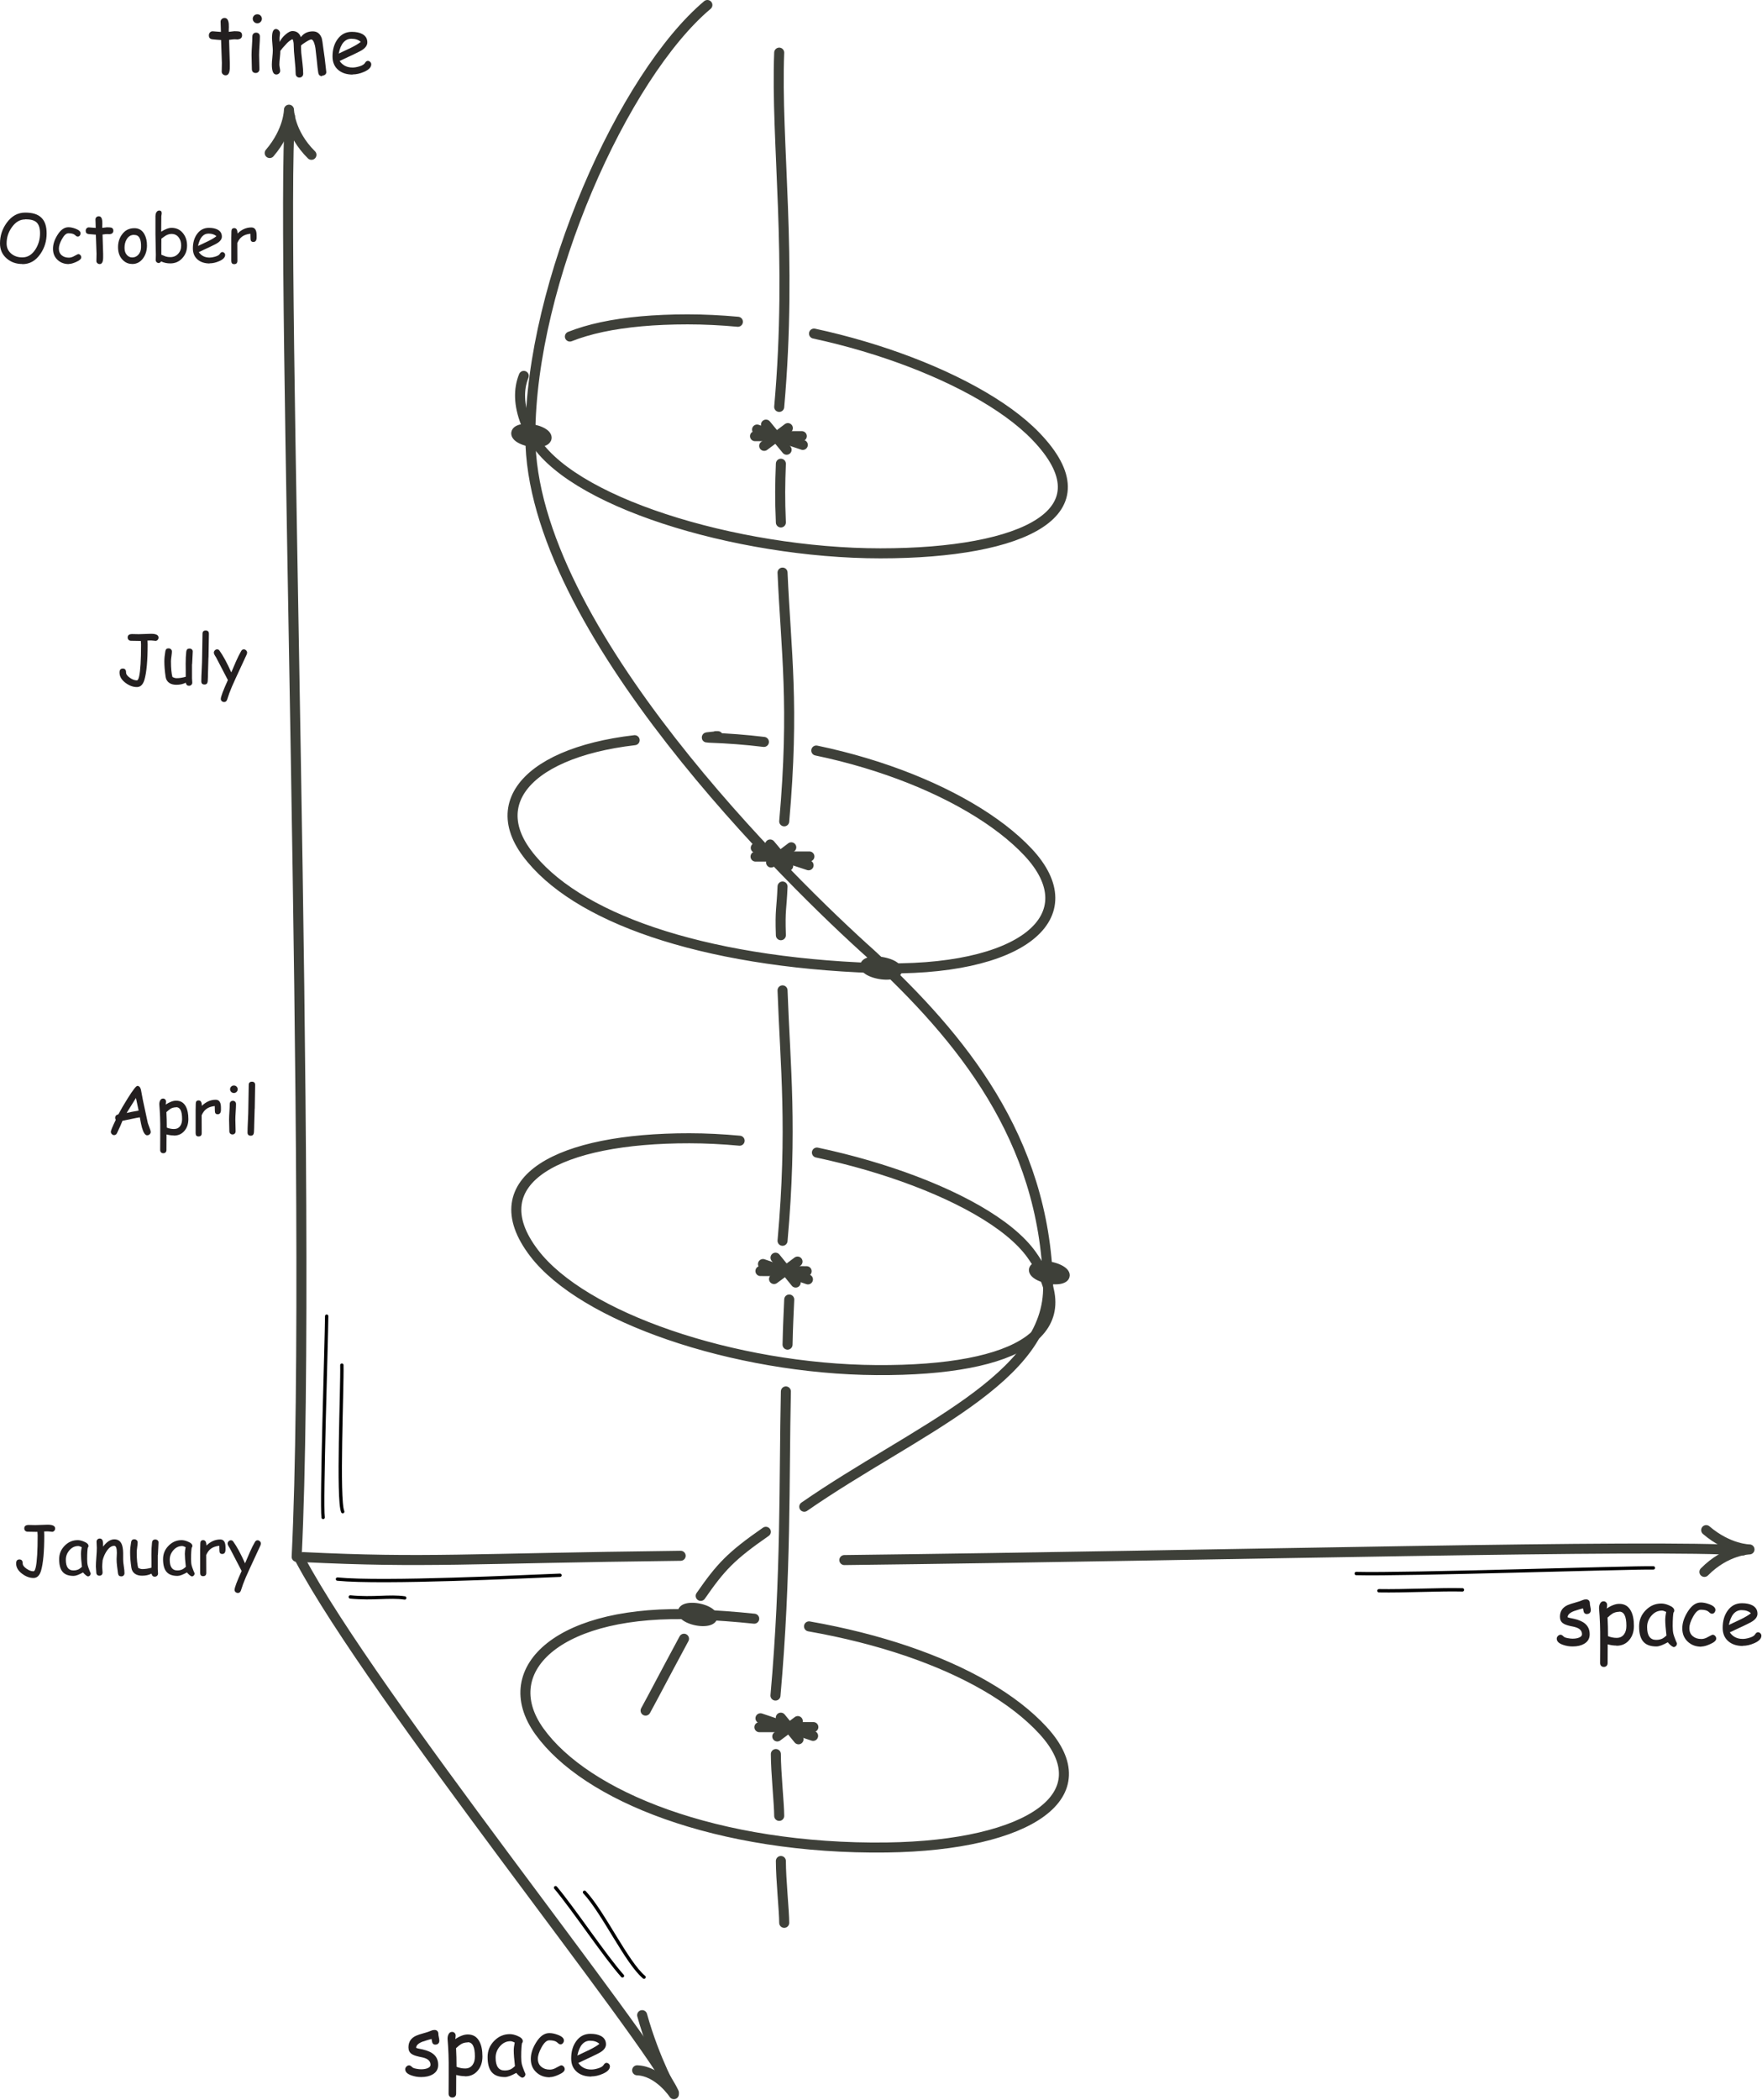 <?xml version="1.0" encoding="UTF-8" standalone="no"?>
<!DOCTYPE svg PUBLIC "-//W3C//DTD SVG 1.1//EN" "http://www.w3.org/Graphics/SVG/1.1/DTD/svg11.dtd">
<svg width="100%" height="100%" viewBox="0 0 1099 1309" version="1.1" xmlns="http://www.w3.org/2000/svg" xmlns:xlink="http://www.w3.org/1999/xlink" xml:space="preserve" xmlns:serif="http://www.serif.com/" style="fill-rule:evenodd;clip-rule:evenodd;stroke-linecap:round;stroke-linejoin:round;stroke-miterlimit:2;">
    <g transform="matrix(1,0,0,1,-2.375,-9.6)">
        <g transform="matrix(4.167,0,0,4.167,0,0)">
            <g transform="matrix(1,0,0,1,2.525,0.283)">
                <path d="M5.84,231.18C5.78,231.18 5.68,231.17 5.54,231.15C5.4,231.13 5.29,231.12 5.21,231.12C5.05,231.12 4.87,231.12 4.65,231.13L4.67,231.71C4.67,234.15 4.51,235.89 4.19,237C3.97,237.73 3.6,238.09 3.06,238.09C2.49,238.09 1.94,237.89 1.38,237.48C0.76,237.02 0.46,236.51 0.46,235.92C0.46,235.52 0.62,235.32 0.95,235.32C1.28,235.32 1.44,235.51 1.44,235.91C1.44,236.18 1.63,236.44 2.02,236.71C2.39,236.97 2.73,237.09 3.06,237.09C3.33,237.09 3.51,236.28 3.61,234.63C3.66,233.85 3.68,232.89 3.68,231.71C3.68,231.62 3.67,231.45 3.65,231.19L3.35,231.19C3.22,231.19 3.03,231.19 2.77,231.18C2.51,231.17 2.32,231.17 2.19,231.17C2.05,231.17 1.93,231.13 1.83,231.04C1.73,230.95 1.68,230.83 1.68,230.67C1.68,230.33 1.9,230.16 2.36,230.16C2.47,230.16 2.63,230.16 2.85,230.17C3.07,230.18 3.23,230.18 3.34,230.18C3.55,230.18 3.85,230.17 4.26,230.15C4.67,230.13 4.97,230.12 5.18,230.12C5.93,230.12 6.3,230.31 6.3,230.69C6.3,230.82 6.26,230.93 6.17,231.03C6.07,231.14 5.95,231.19 5.81,231.19L5.84,231.18Z" style="fill:rgb(35,31,32);fill-rule:nonzero;"/>
            </g>
        </g>
        <g transform="matrix(4.167,0,0,4.167,0,0)">
            <g transform="matrix(1,0,0,1,2.525,0.283)">
                <path d="M11.14,237.821C11.08,237.821 10.97,237.751 10.81,237.611C10.66,237.481 10.55,237.361 10.48,237.261C10.17,237.431 9.9,237.561 9.66,237.651C9.42,237.741 9.22,237.781 9.06,237.781C8.29,237.781 7.74,237.571 7.39,237.141C7.06,236.731 6.9,236.121 6.9,235.281C6.9,234.491 7.17,233.831 7.72,233.271C8.27,232.711 8.91,232.431 9.67,232.431C9.96,232.431 10.27,232.501 10.62,232.651C11.07,232.831 11.29,233.051 11.29,233.311C11.29,233.401 11.26,233.481 11.19,233.551C11.16,233.671 11.14,233.871 11.12,234.161C11.1,234.451 11.09,234.811 11.09,235.261C11.09,235.671 11.12,235.981 11.18,236.221C11.21,236.361 11.31,236.641 11.48,237.071C11.5,237.131 11.54,237.211 11.59,237.321L11.62,237.401C11.62,237.531 11.58,237.641 11.49,237.731C11.4,237.821 11.3,237.861 11.18,237.861L11.14,237.821ZM10.16,234.471C10.16,234.331 10.17,234.181 10.19,234.011C10.21,233.841 10.24,233.671 10.28,233.481C10.16,233.421 10.06,233.381 9.97,233.351C9.88,233.321 9.81,233.311 9.76,233.311C9.25,233.311 8.82,233.511 8.45,233.931C8.08,234.351 7.9,234.821 7.9,235.361C7.9,235.901 7.99,236.291 8.18,236.561C8.37,236.831 8.65,236.961 9.03,236.961C9.34,236.961 9.6,236.901 9.82,236.791C9.94,236.731 10.1,236.611 10.31,236.421C10.21,235.551 10.16,234.911 10.16,234.481L10.16,234.471Z" style="fill:rgb(35,31,32);fill-rule:nonzero;"/>
            </g>
        </g>
        <g transform="matrix(4.167,0,0,4.167,0,0)">
            <g transform="matrix(1,0,0,1,2.525,0.283)">
                <path d="M16.187,237.851C15.907,237.851 15.747,237.701 15.707,237.391L15.567,236.321C15.517,235.941 15.497,235.591 15.497,235.261C15.497,235.171 15.507,235.021 15.517,234.801C15.527,234.581 15.537,234.431 15.537,234.341C15.537,233.631 15.407,233.281 15.147,233.281C14.777,233.281 14.437,233.491 14.107,233.931C13.807,234.331 13.577,234.821 13.407,235.431C13.397,235.561 13.387,235.721 13.367,235.911C13.347,236.071 13.337,236.231 13.337,236.381C13.337,236.481 13.347,236.621 13.367,236.821C13.387,237.021 13.397,237.161 13.397,237.261C13.397,237.411 13.357,237.531 13.267,237.621C13.177,237.711 13.067,237.751 12.927,237.751C12.787,237.751 12.677,237.711 12.587,237.621C12.497,237.531 12.457,237.411 12.457,237.261C12.457,237.161 12.447,237.021 12.427,236.821C12.407,236.621 12.397,236.481 12.397,236.381C12.397,236.041 12.417,235.581 12.467,234.981C12.517,234.381 12.537,233.921 12.537,233.581C12.537,233.481 12.527,233.331 12.517,233.121C12.507,232.911 12.497,232.761 12.497,232.661C12.497,232.521 12.547,232.411 12.637,232.321C12.727,232.231 12.837,232.191 12.977,232.191C13.277,232.191 13.437,232.401 13.467,232.831L13.477,233.401C14.027,232.671 14.577,232.311 15.157,232.311C15.677,232.311 16.037,232.541 16.247,233.001C16.387,233.311 16.467,233.761 16.477,234.361L16.477,235.301C16.477,235.571 16.507,235.911 16.577,236.341C16.647,236.771 16.677,237.111 16.677,237.381C16.677,237.521 16.627,237.631 16.537,237.721C16.447,237.811 16.337,237.851 16.197,237.851L16.187,237.851Z" style="fill:rgb(35,31,32);fill-rule:nonzero;"/>
            </g>
        </g>
        <g transform="matrix(4.167,0,0,4.167,0,0)">
            <g transform="matrix(1,0,0,1,2.525,0.283)">
                <path d="M21.661,234.651L21.661,236.771C21.661,236.841 21.671,236.951 21.681,237.101C21.691,237.251 21.701,237.361 21.701,237.431C21.701,237.571 21.651,237.681 21.551,237.771C21.451,237.861 21.341,237.901 21.201,237.901C20.951,237.901 20.791,237.751 20.721,237.441C20.311,237.651 19.851,237.751 19.321,237.751C18.891,237.751 18.541,237.661 18.261,237.471C17.951,237.261 17.771,236.961 17.711,236.561C17.581,235.691 17.521,234.931 17.521,234.251C17.521,233.801 17.571,233.301 17.671,232.731C17.721,232.441 17.871,232.301 18.141,232.301C18.281,232.301 18.401,232.341 18.501,232.431C18.601,232.521 18.651,232.631 18.651,232.771C18.651,232.921 18.631,233.161 18.581,233.491C18.531,233.821 18.511,234.071 18.511,234.241C18.511,234.791 18.531,235.251 18.571,235.641C18.611,236.031 18.661,236.341 18.731,236.581C18.841,236.641 18.941,236.681 19.041,236.711C19.141,236.741 19.241,236.761 19.341,236.761C19.781,236.761 20.231,236.691 20.721,236.551L20.721,235.561L20.711,234.611C20.711,233.901 20.741,233.301 20.801,232.781C20.841,232.481 21.001,232.331 21.281,232.331C21.421,232.331 21.541,232.371 21.641,232.461C21.741,232.551 21.781,232.661 21.771,232.801L21.681,234.651L21.661,234.651Z" style="fill:rgb(35,31,32);fill-rule:nonzero;"/>
            </g>
        </g>
        <g transform="matrix(4.167,0,0,4.167,0,0)">
            <g transform="matrix(1,0,0,1,2.525,0.283)">
                <path d="M26.692,237.821C26.632,237.821 26.522,237.751 26.362,237.611C26.212,237.481 26.102,237.361 26.032,237.261C25.722,237.431 25.452,237.561 25.212,237.651C24.972,237.741 24.772,237.781 24.612,237.781C23.842,237.781 23.292,237.571 22.942,237.141C22.612,236.731 22.452,236.121 22.452,235.281C22.452,234.491 22.722,233.831 23.272,233.271C23.822,232.711 24.462,232.431 25.222,232.431C25.512,232.431 25.822,232.501 26.172,232.651C26.622,232.831 26.842,233.051 26.842,233.311C26.842,233.401 26.812,233.481 26.742,233.551C26.712,233.671 26.692,233.871 26.672,234.161C26.652,234.451 26.642,234.811 26.642,235.261C26.642,235.671 26.672,235.981 26.732,236.221C26.762,236.361 26.862,236.641 27.032,237.071C27.052,237.131 27.092,237.211 27.142,237.321L27.172,237.401C27.172,237.531 27.132,237.641 27.042,237.731C26.952,237.821 26.852,237.861 26.732,237.861L26.692,237.821ZM25.712,234.471C25.712,234.331 25.722,234.181 25.742,234.011C25.762,233.841 25.792,233.671 25.832,233.481C25.712,233.421 25.612,233.381 25.522,233.351C25.432,233.321 25.362,233.311 25.312,233.311C24.802,233.311 24.372,233.511 24.002,233.931C23.632,234.351 23.452,234.821 23.452,235.361C23.452,235.901 23.542,236.291 23.732,236.561C23.922,236.831 24.202,236.961 24.582,236.961C24.892,236.961 25.152,236.901 25.372,236.791C25.492,236.731 25.652,236.611 25.862,236.421C25.762,235.551 25.712,234.911 25.712,234.481L25.712,234.471Z" style="fill:rgb(35,31,32);fill-rule:nonzero;"/>
            </g>
        </g>
        <g transform="matrix(4.167,0,0,4.167,0,0)">
            <g transform="matrix(1,0,0,1,2.525,0.283)">
                <path d="M31.799,233.891C31.779,234.301 31.619,234.501 31.309,234.501C31.029,234.501 30.889,234.341 30.889,234.021C30.889,233.961 30.889,233.851 30.879,233.681L30.869,233.271C30.349,233.331 29.939,233.471 29.629,233.701C29.339,233.911 29.099,234.221 28.909,234.651L28.919,237.331C28.919,237.661 28.759,237.821 28.439,237.821C28.149,237.821 28.009,237.661 28.009,237.331L28.009,233.901C28.009,233.791 28.009,233.631 28.019,233.411C28.029,233.191 28.029,233.031 28.029,232.921C28.029,232.591 28.169,232.431 28.459,232.431C28.779,232.431 28.939,232.701 28.939,233.241C29.569,232.631 30.249,232.331 31.019,232.331C31.289,232.331 31.479,232.431 31.609,232.631C31.739,232.831 31.799,233.121 31.799,233.521L31.799,233.891Z" style="fill:rgb(35,31,32);fill-rule:nonzero;"/>
            </g>
        </g>
        <g transform="matrix(4.167,0,0,4.167,0,0)">
            <g transform="matrix(1,0,0,1,2.525,0.283)">
                <path d="M37.064,233.141L35.374,236.791C34.954,237.691 34.644,238.421 34.424,239.021L34.104,239.971C34.014,240.211 33.874,240.331 33.664,240.331C33.524,240.331 33.404,240.291 33.304,240.201C33.204,240.111 33.154,240.001 33.154,239.871C33.154,239.541 33.504,238.611 34.214,237.041L32.464,233.681L32.244,233.321C32.154,233.171 32.114,233.051 32.114,232.951C32.114,232.821 32.164,232.701 32.264,232.601C32.364,232.501 32.474,232.451 32.604,232.451C32.754,232.451 32.864,232.511 32.944,232.621C33.504,233.391 34.084,234.471 34.724,235.901L35.444,234.221C35.704,233.631 35.954,233.141 36.194,232.721C36.294,232.541 36.424,232.451 36.594,232.451C36.724,232.451 36.844,232.501 36.944,232.601C37.044,232.701 37.094,232.811 37.094,232.941C37.094,233.011 37.074,233.091 37.034,233.181L37.064,233.141Z" style="fill:rgb(35,31,32);fill-rule:nonzero;"/>
            </g>
        </g>
        <g transform="matrix(4.167,0,0,4.167,0,0)">
            <path d="M22.6,172.15C22.3,172.15 22.04,171.77 21.82,171C21.73,170.7 21.63,170.2 21.5,169.46C21.17,169.51 20.74,169.59 20.2,169.71L18.9,169.98C18.74,170.41 18.47,171.02 18.07,171.85C17.97,172.03 17.83,172.12 17.65,172.12C17.52,172.12 17.41,172.07 17.31,171.97C17.21,171.87 17.16,171.75 17.16,171.61C17.16,171.45 17.4,170.87 17.9,169.83C17.84,169.74 17.81,169.64 17.81,169.53C17.81,169.26 17.97,169.09 18.29,169.01C18.66,168.31 19.12,167.52 19.69,166.61C20.47,165.37 20.94,164.76 21.13,164.76C21.39,164.76 21.56,164.94 21.66,165.3L21.97,166.94L22.7,170.33L22.98,171.1C23.08,171.37 23.13,171.54 23.13,171.63C23.13,171.77 23.08,171.89 22.98,171.99C22.88,172.09 22.77,172.14 22.64,172.14L22.6,172.15ZM20.92,166.56L19.52,168.81C19.92,168.71 20.51,168.59 21.32,168.45L20.92,166.57L20.92,166.56Z" style="fill:rgb(35,31,32);fill-rule:nonzero;"/>
        </g>
        <g transform="matrix(4.167,0,0,4.167,0,0)">
            <path d="M26.565,172.17C26.235,172.17 25.885,172.12 25.495,172.02L25.485,174.35C25.485,174.49 25.445,174.61 25.355,174.7C25.265,174.79 25.155,174.83 25.015,174.83C24.875,174.83 24.765,174.79 24.675,174.7C24.585,174.61 24.545,174.49 24.545,174.35L24.555,172.4L24.555,170.45C24.545,169.73 24.525,169.09 24.485,168.5L24.415,167.51C24.415,167.28 24.455,167.09 24.545,166.93C24.645,166.74 24.785,166.65 24.975,166.65C25.105,166.65 25.205,166.69 25.295,166.78C25.385,166.87 25.425,166.98 25.425,167.11C25.425,167.14 25.425,167.19 25.415,167.27C25.395,167.37 25.385,167.46 25.375,167.55C25.655,167.36 25.925,167.22 26.185,167.12C26.445,167.02 26.695,166.97 26.935,166.97C27.605,166.97 28.085,167.26 28.395,167.86C28.645,168.33 28.765,168.94 28.765,169.72C28.765,170.43 28.575,171 28.195,171.46C27.795,171.95 27.265,172.19 26.595,172.19L26.565,172.17ZM26.935,167.96C26.635,167.96 26.365,168.03 26.125,168.16C25.955,168.26 25.745,168.43 25.475,168.68C25.515,169.42 25.535,170.18 25.535,171C25.895,171.14 26.245,171.21 26.605,171.21C27.015,171.21 27.325,171.06 27.545,170.75C27.735,170.48 27.825,170.14 27.825,169.72C27.825,169.12 27.755,168.68 27.605,168.38C27.455,168.08 27.235,167.94 26.935,167.94L26.935,167.96Z" style="fill:rgb(35,31,32);fill-rule:nonzero;"/>
        </g>
        <g transform="matrix(4.167,0,0,4.167,0,0)">
            <path d="M33.642,168.39C33.622,168.8 33.462,169 33.152,169C32.872,169 32.732,168.84 32.732,168.52C32.732,168.46 32.732,168.35 32.722,168.18L32.712,167.77C32.192,167.83 31.782,167.97 31.472,168.2C31.182,168.41 30.942,168.72 30.752,169.15L30.762,171.83C30.762,172.16 30.602,172.32 30.282,172.32C29.992,172.32 29.852,172.16 29.852,171.83L29.852,168.4C29.852,168.29 29.852,168.13 29.862,167.91C29.872,167.69 29.872,167.53 29.872,167.42C29.872,167.09 30.012,166.93 30.302,166.93C30.622,166.93 30.782,167.2 30.782,167.74C31.412,167.13 32.092,166.83 32.862,166.83C33.132,166.83 33.322,166.93 33.452,167.13C33.582,167.33 33.642,167.62 33.642,168.02L33.642,168.39Z" style="fill:rgb(35,31,32);fill-rule:nonzero;"/>
        </g>
        <g transform="matrix(4.167,0,0,4.167,0,0)">
            <path d="M35.577,165.82C35.417,165.82 35.287,165.77 35.177,165.66C35.067,165.55 35.007,165.42 35.007,165.26C35.007,165.1 35.067,164.97 35.177,164.86C35.287,164.75 35.417,164.7 35.577,164.7C35.737,164.7 35.867,164.75 35.977,164.86C36.087,164.97 36.147,165.1 36.147,165.26C36.147,165.42 36.087,165.55 35.977,165.66C35.867,165.77 35.737,165.82 35.577,165.82ZM35.797,169.78C35.797,169.98 35.807,170.27 35.817,170.66C35.827,171.05 35.837,171.34 35.837,171.54C35.837,171.68 35.797,171.8 35.707,171.89C35.617,171.98 35.507,172.02 35.367,172.02C35.227,172.02 35.117,171.98 35.027,171.89C34.937,171.8 34.897,171.68 34.897,171.54C34.897,171.34 34.887,171.05 34.877,170.66C34.867,170.27 34.857,169.98 34.857,169.78C34.857,169.47 34.877,169.09 34.907,168.63C34.937,168.17 34.957,167.79 34.957,167.48C34.957,167.33 34.997,167.21 35.087,167.12C35.177,167.03 35.287,166.99 35.427,166.99C35.567,166.99 35.677,167.03 35.767,167.12C35.857,167.21 35.897,167.33 35.897,167.48C35.897,167.79 35.877,168.17 35.847,168.63C35.817,169.09 35.797,169.47 35.797,169.78Z" style="fill:rgb(35,31,32);fill-rule:nonzero;"/>
        </g>
        <g transform="matrix(4.167,0,0,4.167,0,0)">
            <path d="M38.69,168.16L38.62,170.59C38.62,170.85 38.61,171.22 38.58,171.72C38.55,172.05 38.39,172.21 38.1,172.21C37.78,172.21 37.62,172.05 37.62,171.72C37.62,171.32 37.64,170.74 37.68,169.94C37.72,169.14 37.74,168.56 37.74,168.16C37.74,167.64 37.75,167.06 37.77,166.39C37.79,165.72 37.8,165.14 37.8,164.62C37.8,164.29 37.96,164.13 38.28,164.13C38.6,164.13 38.76,164.29 38.76,164.62C38.76,165.14 38.75,165.72 38.73,166.39C38.71,167.06 38.7,167.64 38.7,168.16L38.69,168.16Z" style="fill:rgb(35,31,32);fill-rule:nonzero;"/>
        </g>
        <g transform="matrix(4.167,0,0,4.167,0,0)">
            <path d="M23.84,98.18C23.78,98.18 23.68,98.17 23.54,98.15C23.4,98.13 23.29,98.12 23.21,98.12C23.05,98.12 22.87,98.12 22.65,98.13L22.67,98.71C22.67,101.15 22.51,102.89 22.19,104C21.97,104.73 21.6,105.09 21.06,105.09C20.49,105.09 19.94,104.89 19.38,104.48C18.76,104.02 18.46,103.51 18.46,102.92C18.46,102.52 18.62,102.32 18.95,102.32C19.28,102.32 19.44,102.51 19.44,102.91C19.44,103.18 19.63,103.44 20.02,103.71C20.39,103.97 20.73,104.09 21.06,104.09C21.33,104.09 21.51,103.28 21.61,101.63C21.66,100.85 21.68,99.89 21.68,98.71C21.68,98.62 21.67,98.45 21.65,98.19L21.35,98.19C21.22,98.19 21.03,98.19 20.77,98.18C20.51,98.17 20.32,98.17 20.19,98.17C20.05,98.17 19.93,98.13 19.83,98.04C19.73,97.95 19.68,97.83 19.68,97.67C19.68,97.33 19.9,97.16 20.36,97.16C20.47,97.16 20.63,97.16 20.85,97.17C21.07,97.18 21.23,97.18 21.34,97.18C21.55,97.18 21.85,97.17 22.26,97.15C22.67,97.13 22.97,97.12 23.18,97.12C23.93,97.12 24.3,97.31 24.3,97.69C24.3,97.82 24.26,97.93 24.17,98.03C24.07,98.14 23.95,98.19 23.81,98.19L23.84,98.18Z" style="fill:rgb(35,31,32);fill-rule:nonzero;"/>
        </g>
        <g transform="matrix(4.167,0,0,4.167,0,0)">
            <path d="M29.31,101.65L29.31,103.77C29.31,103.84 29.32,103.95 29.33,104.1C29.34,104.25 29.35,104.36 29.35,104.43C29.35,104.57 29.3,104.68 29.2,104.77C29.1,104.86 28.99,104.9 28.85,104.9C28.6,104.9 28.44,104.75 28.37,104.44C27.96,104.65 27.5,104.75 26.97,104.75C26.54,104.75 26.19,104.66 25.91,104.47C25.6,104.26 25.42,103.96 25.36,103.56C25.23,102.69 25.17,101.93 25.17,101.25C25.17,100.8 25.22,100.3 25.32,99.73C25.37,99.44 25.52,99.3 25.79,99.3C25.93,99.3 26.05,99.34 26.15,99.43C26.25,99.52 26.3,99.63 26.3,99.77C26.3,99.92 26.28,100.16 26.23,100.49C26.18,100.82 26.16,101.07 26.16,101.24C26.16,101.79 26.18,102.25 26.22,102.64C26.26,103.03 26.31,103.34 26.38,103.58C26.49,103.64 26.59,103.68 26.69,103.71C26.79,103.74 26.89,103.76 26.99,103.76C27.43,103.76 27.88,103.69 28.37,103.55L28.37,102.56L28.36,101.61C28.36,100.9 28.39,100.3 28.45,99.78C28.49,99.48 28.65,99.33 28.93,99.33C29.07,99.33 29.19,99.37 29.29,99.46C29.39,99.55 29.43,99.66 29.42,99.8L29.33,101.65L29.31,101.65Z" style="fill:rgb(35,31,32);fill-rule:nonzero;"/>
        </g>
        <g transform="matrix(4.167,0,0,4.167,0,0)">
            <path d="M31.771,100.66L31.701,103.09C31.701,103.35 31.691,103.72 31.661,104.22C31.631,104.55 31.471,104.71 31.181,104.71C30.861,104.71 30.701,104.55 30.701,104.22C30.701,103.82 30.721,103.24 30.761,102.44C30.801,101.64 30.821,101.06 30.821,100.66C30.821,100.14 30.831,99.56 30.851,98.89C30.871,98.22 30.881,97.64 30.881,97.12C30.881,96.79 31.041,96.63 31.361,96.63C31.681,96.63 31.841,96.79 31.841,97.12C31.841,97.64 31.831,98.22 31.811,98.89C31.791,99.56 31.781,100.14 31.781,100.66L31.771,100.66Z" style="fill:rgb(35,31,32);fill-rule:nonzero;"/>
        </g>
        <g transform="matrix(4.167,0,0,4.167,0,0)">
            <path d="M37.529,100.14L35.839,103.79C35.419,104.69 35.109,105.42 34.889,106.02L34.569,106.97C34.479,107.21 34.339,107.33 34.129,107.33C33.989,107.33 33.869,107.29 33.769,107.2C33.669,107.11 33.619,107 33.619,106.87C33.619,106.54 33.969,105.61 34.679,104.04L32.929,100.68L32.709,100.32C32.619,100.17 32.579,100.05 32.579,99.95C32.579,99.82 32.629,99.7 32.729,99.6C32.829,99.5 32.939,99.45 33.069,99.45C33.219,99.45 33.329,99.51 33.409,99.62C33.969,100.39 34.549,101.47 35.189,102.9L35.909,101.22C36.169,100.63 36.419,100.14 36.659,99.72C36.759,99.54 36.889,99.45 37.059,99.45C37.189,99.45 37.309,99.5 37.409,99.6C37.509,99.7 37.559,99.81 37.559,99.94C37.559,100.01 37.539,100.09 37.499,100.18L37.529,100.14Z" style="fill:rgb(35,31,32);fill-rule:nonzero;"/>
        </g>
        <g transform="matrix(4.167,0,0,4.167,0,0)">
            <path d="M3.92,41.8C2.99,41.8 2.22,41.53 1.58,40.98C0.9,40.39 0.57,39.65 0.57,38.72C0.57,37.58 0.9,36.57 1.57,35.64C2.32,34.61 3.23,34.11 4.35,34.11C5.43,34.11 6.21,34.35 6.73,34.84C7.28,35.35 7.55,36.13 7.55,37.22C7.55,38.36 7.25,39.36 6.63,40.27C5.92,41.31 5.03,41.82 3.91,41.82L3.92,41.8ZM4.35,35.13C3.55,35.13 2.89,35.52 2.33,36.32C1.81,37.05 1.56,37.84 1.56,38.73C1.56,39.36 1.79,39.86 2.26,40.26C2.71,40.63 3.25,40.81 3.91,40.81C4.71,40.81 5.35,40.42 5.87,39.62C6.33,38.9 6.56,38.11 6.56,37.21C6.56,36.43 6.39,35.89 6.04,35.57C5.71,35.26 5.16,35.11 4.36,35.11L4.35,35.13Z" style="fill:rgb(35,31,32);fill-rule:nonzero;"/>
        </g>
        <g transform="matrix(4.167,0,0,4.167,0,0)">
            <path d="M10.872,41.81C10.202,41.81 9.652,41.61 9.202,41.2C8.732,40.77 8.502,40.22 8.502,39.52C8.502,38.85 8.722,38.18 9.162,37.47C9.652,36.68 10.192,36.3 10.812,36.3C11.132,36.3 11.482,36.37 11.882,36.52C12.382,36.71 12.632,36.94 12.632,37.22C12.632,37.34 12.592,37.45 12.512,37.55C12.432,37.65 12.332,37.7 12.212,37.7C12.112,37.7 12.032,37.67 11.962,37.61C11.892,37.55 11.822,37.49 11.752,37.43C11.562,37.28 11.252,37.2 10.812,37.2C10.482,37.2 10.162,37.49 9.832,38.09C9.532,38.64 9.382,39.1 9.382,39.5C9.382,39.93 9.522,40.26 9.822,40.51C10.102,40.74 10.452,40.85 10.882,40.85C11.082,40.85 11.292,40.8 11.512,40.7L12.082,40.4C12.182,40.35 12.252,40.32 12.292,40.32C12.412,40.32 12.512,40.37 12.602,40.47C12.692,40.57 12.732,40.68 12.732,40.8C12.732,41.04 12.482,41.27 11.972,41.49C11.532,41.69 11.172,41.79 10.882,41.79L10.872,41.81Z" style="fill:rgb(35,31,32);fill-rule:nonzero;"/>
        </g>
        <g transform="matrix(4.167,0,0,4.167,0,0)">
            <path d="M17.068,37.34C16.998,37.34 16.918,37.34 16.828,37.33C16.738,37.32 16.658,37.32 16.588,37.32C16.508,37.32 16.288,37.34 15.918,37.39L16.008,40.28L16.008,40.74C16.018,41.46 15.848,41.81 15.488,41.81C15.358,41.81 15.248,41.77 15.148,41.68C15.048,41.59 14.998,41.49 14.998,41.36C14.998,41.24 14.998,41.06 15.008,40.81C15.018,40.56 15.018,40.38 15.018,40.26L14.918,37.41C14.678,37.4 14.318,37.37 13.828,37.32C13.538,37.28 13.398,37.12 13.398,36.83C13.398,36.69 13.438,36.57 13.528,36.47C13.618,36.37 13.728,36.32 13.868,36.32L14.898,36.4C14.898,36.23 14.888,36.01 14.878,35.73C14.868,35.45 14.858,35.25 14.858,35.13C14.858,34.99 14.908,34.88 15.008,34.79C15.108,34.7 15.218,34.66 15.358,34.66C15.658,34.66 15.828,34.9 15.878,35.38C15.888,35.5 15.888,35.64 15.888,35.81L15.878,36.09L15.878,36.39C16.288,36.34 16.518,36.31 16.578,36.31C16.918,36.31 17.138,36.33 17.238,36.36C17.438,36.43 17.538,36.58 17.538,36.82C17.538,36.96 17.498,37.08 17.408,37.17C17.318,37.26 17.208,37.31 17.068,37.31L17.068,37.34Z" style="fill:rgb(35,31,32);fill-rule:nonzero;"/>
        </g>
        <g transform="matrix(4.167,0,0,4.167,0,0)">
            <path d="M20.339,41.79C19.789,41.79 19.329,41.59 18.929,41.18C18.489,40.73 18.259,40.14 18.239,39.38C18.219,38.64 18.399,38 18.789,37.44C19.249,36.77 19.869,36.44 20.689,36.44C21.349,36.44 21.839,36.73 22.179,37.33C22.449,37.82 22.579,38.39 22.569,39.07C22.559,39.8 22.369,40.41 21.999,40.93C21.579,41.51 21.039,41.8 20.349,41.8L20.339,41.79ZM20.639,37.44C20.159,37.44 19.789,37.66 19.519,38.12C19.309,38.49 19.209,38.9 19.209,39.38C19.209,39.86 19.339,40.22 19.599,40.49C19.819,40.71 20.069,40.82 20.359,40.82C20.699,40.82 20.989,40.7 21.239,40.45C21.519,40.17 21.659,39.81 21.679,39.34C21.729,38.07 21.399,37.45 20.669,37.45L20.639,37.44Z" style="fill:rgb(35,31,32);fill-rule:nonzero;"/>
        </g>
        <g transform="matrix(4.167,0,0,4.167,0,0)">
            <path d="M26.048,41.71C25.548,41.71 25.098,41.61 24.688,41.41C24.588,41.57 24.468,41.65 24.318,41.65C24.198,41.65 24.098,41.61 24.008,41.52C23.918,41.43 23.878,41.32 23.878,41.19C23.878,41.1 23.878,40.98 23.888,40.81C23.898,40.64 23.898,40.52 23.898,40.43C23.898,40.08 23.888,39.57 23.868,38.88C23.848,38.19 23.838,37.68 23.838,37.33L23.838,34.63C23.838,34.43 23.878,34.26 23.958,34.1C24.068,33.9 24.218,33.8 24.408,33.8C24.658,33.8 24.778,33.94 24.778,34.23C24.778,34.28 24.768,34.35 24.748,34.44C24.728,34.53 24.718,34.6 24.718,34.65L24.708,35.72L24.698,36.97C24.988,36.78 25.258,36.64 25.518,36.54C25.778,36.44 26.018,36.39 26.248,36.39C26.958,36.39 27.518,36.65 27.958,37.19C28.368,37.7 28.568,38.31 28.568,39.05C28.568,39.8 28.328,40.42 27.848,40.94C27.368,41.46 26.778,41.71 26.058,41.71L26.048,41.71ZM26.248,37.3C25.978,37.3 25.708,37.37 25.428,37.52C25.288,37.6 25.058,37.76 24.728,38.01L24.718,38.85L24.718,40.41C24.878,40.48 25.098,40.57 25.388,40.68C25.588,40.74 25.808,40.77 26.058,40.77C26.538,40.77 26.918,40.61 27.228,40.28C27.538,39.95 27.688,39.54 27.688,39.04C27.688,38.55 27.568,38.15 27.318,37.82C27.048,37.47 26.698,37.3 26.248,37.3Z" style="fill:rgb(35,31,32);fill-rule:nonzero;"/>
        </g>
        <g transform="matrix(4.167,0,0,4.167,0,0)">
            <path d="M31.98,41.72C31.24,41.72 30.65,41.54 30.19,41.17C29.69,40.76 29.44,40.2 29.44,39.46C29.44,38.61 29.64,37.91 30.05,37.33C30.5,36.7 31.09,36.39 31.84,36.39C32.38,36.39 32.81,36.48 33.15,36.66C33.57,36.89 33.78,37.23 33.78,37.7C33.78,38.03 33.6,38.32 33.23,38.59C33.07,38.71 32.73,38.89 32.2,39.14L30.33,40.02C30.51,40.29 30.73,40.49 31,40.63C31.27,40.77 31.58,40.84 31.94,40.84C32.17,40.84 32.43,40.8 32.74,40.71C33.13,40.6 33.37,40.46 33.48,40.28C33.59,40.1 33.71,40.01 33.84,40.01C33.95,40.01 34.05,40.05 34.14,40.14C34.23,40.23 34.27,40.33 34.27,40.44C34.27,40.8 33.98,41.11 33.39,41.37C32.89,41.59 32.41,41.7 31.93,41.7L31.98,41.72ZM31.8,37.25C31.4,37.25 31.07,37.4 30.8,37.71C30.53,38.02 30.34,38.48 30.21,39.1L31.71,38.39C32.3,38.1 32.71,37.85 32.96,37.64C32.68,37.38 32.29,37.25 31.78,37.25L31.8,37.25Z" style="fill:rgb(35,31,32);fill-rule:nonzero;"/>
        </g>
        <g transform="matrix(4.167,0,0,4.167,0,0)">
            <path d="M38.98,37.89C38.96,38.3 38.8,38.5 38.49,38.5C38.21,38.5 38.07,38.34 38.07,38.02C38.07,37.96 38.07,37.85 38.06,37.68L38.05,37.27C37.53,37.33 37.12,37.47 36.81,37.7C36.52,37.91 36.28,38.22 36.09,38.65L36.1,41.33C36.1,41.66 35.94,41.82 35.62,41.82C35.33,41.82 35.19,41.66 35.19,41.33L35.19,37.9C35.19,37.79 35.19,37.63 35.2,37.41C35.21,37.19 35.21,37.03 35.21,36.92C35.21,36.59 35.35,36.43 35.64,36.43C35.96,36.43 36.12,36.7 36.12,37.24C36.75,36.63 37.43,36.33 38.2,36.33C38.47,36.33 38.66,36.43 38.79,36.63C38.92,36.83 38.98,37.12 38.98,37.52L38.98,37.89Z" style="fill:rgb(35,31,32);fill-rule:nonzero;"/>
        </g>
        <g transform="matrix(4.167,0,0,4.167,0,0)">
            <path d="M85.873,52.654C86.579,52.372 87.333,52.112 88.134,51.876C88.934,51.639 89.781,51.425 90.673,51.235C91.564,51.045 92.501,50.877 93.483,50.734C94.464,50.59 95.489,50.47 96.559,50.373C97.627,50.277 98.74,50.204 99.895,50.156C101.05,50.107 102.247,50.083 103.487,50.083C104.726,50.083 105.976,50.113 107.232,50.174C108.489,50.234 109.752,50.323 111.018,50.441" style="fill:none;stroke:rgb(62,64,57);stroke-width:1.5px;"/>
        </g>
        <g transform="matrix(4.167,0,0,4.167,0,0)">
            <path d="M122.413,52.209C123.669,52.479 124.917,52.774 126.152,53.089C127.389,53.405 128.615,53.743 129.824,54.101C131.035,54.459 132.229,54.837 133.404,55.234C134.58,55.631 135.736,56.047 136.868,56.48C138.001,56.913 139.11,57.363 140.19,57.829C141.272,58.294 142.325,58.776 143.345,59.272C144.366,59.768 145.354,60.278 146.304,60.8C147.256,61.323 148.17,61.858 149.041,62.405C149.914,62.951 150.744,63.509 151.527,64.076C152.311,64.644 153.047,65.221 153.732,65.806C154.418,66.391 155.051,66.984 155.628,67.584C156.304,68.287 156.891,68.971 157.393,69.634C157.894,70.298 158.31,70.942 158.642,71.566C158.974,72.19 159.223,72.794 159.391,73.377C159.559,73.96 159.646,74.523 159.657,75.065C159.666,75.607 159.598,76.128 159.456,76.628C159.312,77.129 159.095,77.608 158.807,78.066C158.518,78.523 158.158,78.96 157.73,79.375C157.301,79.789 156.805,80.182 156.245,80.554C155.684,80.925 155.059,81.274 154.373,81.601C153.687,81.928 152.94,82.232 152.136,82.514C151.332,82.796 150.471,83.056 149.557,83.292C148.642,83.529 147.674,83.742 146.658,83.933C145.64,84.123 144.574,84.29 143.463,84.434C142.35,84.578 141.194,84.698 139.996,84.795C138.797,84.891 137.558,84.964 136.282,85.012C135.005,85.061 133.692,85.085 132.346,85.085C130.999,85.085 129.635,85.054 128.259,84.994C126.884,84.933 125.497,84.843 124.105,84.725C122.714,84.607 121.319,84.462 119.924,84.289C118.531,84.117 117.14,83.919 115.757,83.695C114.375,83.472 113.001,83.224 111.642,82.952C110.284,82.68 108.94,82.386 107.618,82.069C106.297,81.752 104.996,81.414 103.722,81.055C102.45,80.697 101.205,80.318 99.992,79.92C98.782,79.523 97.603,79.107 96.464,78.673C95.326,78.24 94.226,77.79 93.171,77.324C92.118,76.858 91.108,76.376 90.149,75.88C89.19,75.385 88.282,74.875 87.429,74.353C86.577,73.83 85.78,73.296 85.044,72.75C84.309,72.204 83.634,71.647 83.025,71.081C82.417,70.515 81.874,69.94 81.402,69.356C80.931,68.773 80.53,68.182 80.205,67.584C79.822,66.881 79.503,66.197 79.245,65.533C78.987,64.869 78.79,64.225 78.654,63.602C78.516,62.978 78.438,62.374 78.418,61.791C78.397,61.208 78.433,60.645 78.527,60.103C78.618,59.561 78.767,59.04 78.97,58.539" style="fill:none;stroke:rgb(62,64,57);stroke-width:1.5px;"/>
        </g>
        <g transform="matrix(4.167,0,0,4.167,0,0)">
            <path d="M118.314,69.584C118.314,69.584 118.301,69.569 118.279,69.542C118.256,69.514 118.223,69.474 118.181,69.423C118.139,69.371 118.087,69.309 118.029,69.237C117.97,69.166 117.903,69.085 117.831,68.997C117.759,68.909 117.68,68.813 117.597,68.712C117.515,68.611 117.427,68.505 117.337,68.395C117.246,68.285 117.153,68.171 117.058,68.055C116.963,67.94 116.866,67.822 116.77,67.705C116.673,67.588 116.577,67.47 116.482,67.354C116.387,67.239 116.293,67.125 116.203,67.015C116.113,66.905 116.025,66.798 115.942,66.698C115.859,66.597 115.781,66.501 115.709,66.413C115.636,66.325 115.57,66.244 115.511,66.173C115.452,66.101 115.401,66.039 115.359,65.987C115.317,65.936 115.283,65.896 115.261,65.868C115.238,65.841 115.226,65.826 115.226,65.826" style="fill:none;stroke:rgb(62,64,57);stroke-width:1.5px;"/>
        </g>
        <g transform="matrix(4.167,0,0,4.167,0,0)">
            <path d="M113.581,67.553L120.584,67.553" style="fill:none;stroke:rgb(62,64,57);stroke-width:1.5px;"/>
        </g>
        <g transform="matrix(4.167,0,0,4.167,0,0)">
            <path d="M114.953,69.006C114.953,69.006 114.967,68.996 114.993,68.977C115.02,68.957 115.058,68.929 115.107,68.892C115.156,68.856 115.215,68.812 115.283,68.761C115.351,68.711 115.428,68.654 115.512,68.591C115.595,68.529 115.686,68.461 115.782,68.39C115.877,68.319 115.978,68.243 116.082,68.166C116.186,68.088 116.294,68.007 116.403,67.926C116.513,67.844 116.623,67.761 116.734,67.678C116.845,67.595 116.956,67.512 117.064,67.43C117.173,67.348 117.28,67.268 117.384,67.19C117.487,67.112 117.587,67.037 117.682,66.965C117.776,66.894 117.866,66.827 117.948,66.764C118.031,66.702 118.106,66.645 118.173,66.594C118.24,66.544 118.299,66.5 118.347,66.463C118.395,66.427 118.432,66.398 118.458,66.379C118.484,66.359 118.497,66.349 118.497,66.349" style="fill:none;stroke:rgb(62,64,57);stroke-width:1.5px;"/>
        </g>
        <g transform="matrix(4.167,0,0,4.167,0,0)">
            <path d="M113.89,66.565C113.89,66.565 113.917,66.574 113.966,66.59C114.016,66.607 114.09,66.632 114.183,66.663C114.276,66.695 114.389,66.733 114.519,66.777C114.649,66.82 114.796,66.87 114.956,66.924C115.116,66.978 115.289,67.036 115.473,67.098C115.656,67.159 115.85,67.224 116.05,67.292C116.25,67.359 116.457,67.429 116.667,67.499C116.878,67.57 117.092,67.642 117.306,67.714C117.519,67.785 117.733,67.857 117.944,67.928C118.155,67.999 118.362,68.068 118.563,68.136C118.764,68.203 118.958,68.268 119.142,68.33C119.327,68.391 119.501,68.45 119.662,68.504C119.822,68.558 119.97,68.607 120.101,68.651C120.231,68.694 120.345,68.733 120.439,68.764C120.533,68.795 120.607,68.82 120.657,68.837C120.708,68.854 120.735,68.863 120.735,68.863" style="fill:none;stroke:rgb(62,64,57);stroke-width:1.5px;"/>
        </g>
        <g transform="matrix(4.167,0,0,4.167,0,0)">
            <path d="M79.377,66.459C79.451,66.459 79.525,66.461 79.6,66.464C79.674,66.467 79.749,66.473 79.823,66.479C79.898,66.486 79.972,66.494 80.047,66.504C80.121,66.514 80.195,66.525 80.269,66.538C80.342,66.551 80.416,66.565 80.488,66.58C80.56,66.596 80.632,66.612 80.702,66.631C80.773,66.649 80.842,66.668 80.911,66.688C80.979,66.709 81.046,66.73 81.112,66.753C81.177,66.776 81.241,66.8 81.303,66.824C81.366,66.849 81.426,66.875 81.485,66.901C81.543,66.928 81.6,66.955 81.654,66.984C81.708,67.012 81.76,67.041 81.81,67.071C81.859,67.101 81.906,67.132 81.95,67.163C81.995,67.194 82.036,67.226 82.075,67.258C82.113,67.291 82.148,67.324 82.181,67.357C82.213,67.391 82.242,67.425 82.267,67.459C82.293,67.493 82.314,67.527 82.331,67.56C82.349,67.594 82.362,67.627 82.371,67.659C82.381,67.692 82.387,67.724 82.389,67.755C82.391,67.786 82.389,67.817 82.384,67.847C82.378,67.876 82.369,67.906 82.357,67.934C82.345,67.962 82.329,67.99 82.309,68.016C82.29,68.043 82.268,68.069 82.242,68.093C82.216,68.118 82.187,68.142 82.155,68.165C82.123,68.187 82.087,68.209 82.049,68.229C82.011,68.25 81.969,68.269 81.925,68.287C81.881,68.305 81.834,68.322 81.784,68.337C81.735,68.353 81.682,68.367 81.627,68.38C81.572,68.393 81.514,68.404 81.454,68.414C81.394,68.423 81.331,68.432 81.266,68.438C81.201,68.445 81.134,68.45 81.064,68.454C80.994,68.457 80.922,68.459 80.848,68.459C80.774,68.459 80.7,68.457 80.625,68.454C80.55,68.45 80.475,68.445 80.4,68.438C80.325,68.432 80.251,68.423 80.176,68.414C80.101,68.404 80.027,68.393 79.953,68.38C79.879,68.367 79.806,68.353 79.734,68.337C79.661,68.322 79.589,68.305 79.519,68.287C79.448,68.269 79.378,68.25 79.31,68.229C79.242,68.209 79.175,68.187 79.109,68.165C79.043,68.142 78.979,68.118 78.917,68.093C78.855,68.069 78.795,68.043 78.736,68.016C78.678,67.99 78.621,67.962 78.567,67.934C78.513,67.906 78.462,67.876 78.412,67.847C78.363,67.817 78.316,67.786 78.272,67.755C78.228,67.724 78.187,67.692 78.149,67.659C78.111,67.627 78.076,67.594 78.044,67.56C78.012,67.527 77.984,67.493 77.959,67.459C77.933,67.425 77.913,67.391 77.895,67.357C77.878,67.324 77.865,67.291 77.856,67.258C77.847,67.226 77.841,67.194 77.84,67.163C77.838,67.132 77.84,67.101 77.846,67.071C77.851,67.041 77.86,67.012 77.873,66.984C77.885,66.955 77.901,66.928 77.921,66.901C77.94,66.875 77.963,66.849 77.989,66.824C78.015,66.8 78.044,66.776 78.076,66.753C78.108,66.73 78.143,66.709 78.182,66.688C78.22,66.668 78.261,66.649 78.305,66.631C78.349,66.612 78.396,66.596 78.445,66.58C78.495,66.565 78.547,66.551 78.602,66.538C78.657,66.525 78.714,66.514 78.774,66.504C78.834,66.494 78.897,66.486 78.961,66.479C79.026,66.473 79.093,66.467 79.163,66.464C79.232,66.461 79.304,66.459 79.377,66.459Z" style="fill:rgb(62,64,57);"/>
        </g>
        <g transform="matrix(4.167,0,0,4.167,0,0)">
            <path d="M79.377,66.459C79.451,66.459 79.525,66.461 79.6,66.464C79.674,66.467 79.749,66.473 79.823,66.479C79.898,66.486 79.972,66.494 80.047,66.504C80.121,66.514 80.195,66.525 80.269,66.538C80.342,66.551 80.416,66.565 80.488,66.58C80.56,66.596 80.632,66.612 80.702,66.631C80.773,66.649 80.842,66.668 80.911,66.688C80.979,66.709 81.046,66.73 81.112,66.753C81.177,66.776 81.241,66.8 81.303,66.824C81.366,66.849 81.426,66.875 81.485,66.901C81.543,66.928 81.6,66.955 81.654,66.984C81.708,67.012 81.76,67.041 81.81,67.071C81.859,67.101 81.906,67.132 81.95,67.163C81.995,67.194 82.036,67.226 82.075,67.258C82.113,67.291 82.148,67.324 82.181,67.357C82.213,67.391 82.242,67.425 82.267,67.459C82.293,67.493 82.314,67.527 82.331,67.56C82.349,67.594 82.362,67.627 82.371,67.659C82.381,67.692 82.387,67.724 82.389,67.755C82.391,67.786 82.389,67.817 82.384,67.847C82.378,67.876 82.369,67.906 82.357,67.934C82.345,67.962 82.329,67.99 82.309,68.016C82.29,68.043 82.268,68.069 82.242,68.093C82.216,68.118 82.187,68.142 82.155,68.165C82.123,68.187 82.087,68.209 82.049,68.229C82.011,68.25 81.969,68.269 81.925,68.287C81.881,68.305 81.834,68.322 81.784,68.337C81.735,68.353 81.682,68.367 81.627,68.38C81.572,68.393 81.514,68.404 81.454,68.414C81.394,68.423 81.331,68.432 81.266,68.438C81.201,68.445 81.134,68.45 81.064,68.454C80.994,68.457 80.922,68.459 80.848,68.459C80.774,68.459 80.7,68.457 80.625,68.454C80.55,68.45 80.475,68.445 80.4,68.438C80.325,68.432 80.251,68.423 80.176,68.414C80.101,68.404 80.027,68.393 79.953,68.38C79.879,68.367 79.806,68.353 79.734,68.337C79.661,68.322 79.589,68.305 79.519,68.287C79.448,68.269 79.378,68.25 79.31,68.229C79.242,68.209 79.175,68.187 79.109,68.165C79.043,68.142 78.979,68.118 78.917,68.093C78.855,68.069 78.795,68.043 78.736,68.016C78.678,67.99 78.621,67.962 78.567,67.934C78.513,67.906 78.462,67.876 78.412,67.847C78.363,67.817 78.316,67.786 78.272,67.755C78.228,67.724 78.187,67.692 78.149,67.659C78.111,67.627 78.076,67.594 78.044,67.56C78.012,67.527 77.984,67.493 77.959,67.459C77.933,67.425 77.913,67.391 77.895,67.357C77.878,67.324 77.865,67.291 77.856,67.258C77.847,67.226 77.841,67.194 77.84,67.163C77.838,67.132 77.84,67.101 77.846,67.071C77.851,67.041 77.86,67.012 77.873,66.984C77.885,66.955 77.901,66.928 77.921,66.901C77.94,66.875 77.963,66.849 77.989,66.824C78.015,66.8 78.044,66.776 78.076,66.753C78.108,66.73 78.143,66.709 78.182,66.688C78.22,66.668 78.261,66.649 78.305,66.631C78.349,66.612 78.396,66.596 78.445,66.58C78.495,66.565 78.547,66.551 78.602,66.538C78.657,66.525 78.714,66.514 78.774,66.504C78.834,66.494 78.897,66.486 78.961,66.479C79.026,66.473 79.093,66.467 79.163,66.464C79.232,66.461 79.304,66.459 79.377,66.459Z" style="fill:none;stroke:rgb(62,64,57);stroke-width:1.5px;"/>
        </g>
        <g transform="matrix(4.167,0,0,4.167,0,0)">
            <path d="M122.752,114.586C124.022,114.85 125.27,115.139 126.496,115.45C127.724,115.762 128.929,116.095 130.109,116.449C131.291,116.803 132.448,117.177 133.578,117.571C134.709,117.964 135.814,118.376 136.89,118.806C137.967,119.236 139.015,119.682 140.032,120.145C141.05,120.607 142.036,121.085 142.989,121.577C143.942,122.069 144.862,122.575 145.745,123.093C146.63,123.611 147.478,124.142 148.287,124.683C149.096,125.224 149.867,125.775 150.596,126.336C151.326,126.896 152.013,127.466 152.657,128.043C153.301,128.62 153.9,129.204 154.453,129.794C155.005,130.384 155.488,130.97 155.902,131.552C156.315,132.133 156.66,132.71 156.937,133.279C157.213,133.848 157.421,134.41 157.562,134.962C157.702,135.515 157.774,136.058 157.781,136.589C157.786,137.121 157.725,137.641 157.599,138.147C157.471,138.654 157.279,139.147 157.022,139.624C156.764,140.102 156.442,140.563 156.057,141.007C155.67,141.451 155.221,141.877 154.711,142.283C154.199,142.69 153.626,143.076 152.993,143.44C152.359,143.805 151.665,144.147 150.913,144.465C150.159,144.784 149.348,145.078 148.48,145.346C147.612,145.614 146.687,145.855 145.708,146.069C144.728,146.282 143.694,146.467 142.608,146.621C141.521,146.776 140.382,146.899 139.193,146.991C138.004,147.082 136.765,147.14 135.478,147.164C134.192,147.188 132.858,147.177 131.479,147.129C129.857,147.073 128.26,146.993 126.69,146.892C125.12,146.79 123.577,146.667 122.063,146.522C120.55,146.377 119.065,146.21 117.61,146.023C116.157,145.836 114.734,145.629 113.342,145.401C111.952,145.174 110.593,144.926 109.268,144.66C107.944,144.393 106.653,144.107 105.397,143.803C104.142,143.499 102.922,143.177 101.738,142.837C100.555,142.497 99.408,142.14 98.298,141.765C97.189,141.391 96.118,141 95.085,140.593C94.053,140.185 93.06,139.762 92.106,139.324C91.153,138.885 90.24,138.431 89.367,137.963C88.495,137.495 87.663,137.012 86.873,136.516C86.084,136.02 85.336,135.509 84.63,134.987C83.925,134.464 83.262,133.928 82.643,133.38C82.023,132.832 81.447,132.272 80.915,131.7C80.383,131.129 79.894,130.546 79.451,129.952C79.007,129.359 78.635,128.773 78.331,128.196C78.028,127.618 77.793,127.049 77.624,126.49C77.454,125.932 77.351,125.383 77.31,124.845C77.269,124.308 77.291,123.782 77.374,123.268C77.456,122.755 77.598,122.254 77.799,121.768C77.998,121.281 78.256,120.809 78.569,120.352C78.881,119.895 79.248,119.453 79.67,119.028C80.089,118.603 80.563,118.195 81.087,117.805C81.61,117.416 82.185,117.044 82.808,116.692C83.43,116.339 84.102,116.007 84.821,115.695C85.538,115.383 86.303,115.092 87.113,114.823C87.922,114.554 88.777,114.307 89.675,114.084C90.572,113.861 91.513,113.661 92.496,113.486C93.477,113.311 94.502,113.161 95.566,113.037" style="fill:none;stroke:rgb(62,64,57);stroke-width:1.5px;"/>
        </g>
        <g transform="matrix(4.167,0,0,4.167,0,0)">
            <path d="M107.702,112.429C109.132,112.412 105.272,112.616 106.674,112.663C108.078,112.709 109.467,112.787 110.84,112.893C112.214,112.999 113.573,113.134 114.914,113.297" style="fill:none;stroke:rgb(62,64,57);stroke-width:1.5px;"/>
        </g>
        <g transform="matrix(4.167,0,0,4.167,0,0)">
            <path d="M121.723,130.434L121.633,130.434C121.574,130.434 121.487,130.434 121.377,130.435C121.267,130.435 121.133,130.435 120.979,130.436C120.826,130.436 120.652,130.436 120.463,130.437C120.274,130.437 120.07,130.437 119.853,130.438C119.636,130.438 119.408,130.439 119.172,130.439C118.936,130.44 118.691,130.44 118.443,130.441C118.195,130.442 117.943,130.442 117.691,130.443C117.439,130.443 117.187,130.444 116.939,130.444C116.691,130.445 116.447,130.445 116.211,130.446C115.975,130.446 115.746,130.447 115.53,130.447C115.313,130.448 115.108,130.448 114.919,130.449C114.73,130.449 114.557,130.449 114.404,130.45C114.25,130.45 114.116,130.45 114.006,130.451L113.659,130.451" style="fill:none;stroke:rgb(62,64,57);stroke-width:1.5px;"/>
        </g>
        <g transform="matrix(4.167,0,0,4.167,0,0)">
            <path d="M118.545,131.845C118.545,131.845 118.534,131.833 118.514,131.809C118.494,131.786 118.465,131.751 118.429,131.708C118.392,131.664 118.347,131.611 118.296,131.55C118.244,131.489 118.186,131.42 118.123,131.345C118.06,131.27 117.991,131.188 117.919,131.102C117.846,131.016 117.77,130.925 117.691,130.831C117.612,130.737 117.53,130.64 117.447,130.542C117.364,130.443 117.28,130.343 117.196,130.243C117.112,130.143 117.027,130.043 116.944,129.944C116.861,129.846 116.78,129.749 116.701,129.655C116.622,129.561 116.545,129.47 116.473,129.384C116.4,129.298 116.332,129.217 116.269,129.141C116.205,129.066 116.147,128.997 116.096,128.936C116.045,128.875 116,128.822 115.963,128.778C115.926,128.735 115.897,128.7 115.877,128.677C115.858,128.653 115.847,128.641 115.847,128.641" style="fill:none;stroke:rgb(62,64,57);stroke-width:1.5px;"/>
        </g>
        <g transform="matrix(4.167,0,0,4.167,0,0)">
            <path d="M121.602,131.752C121.602,131.752 121.571,131.742 121.513,131.723C121.454,131.704 121.369,131.676 121.26,131.64C121.152,131.605 121.02,131.561 120.869,131.512C120.718,131.462 120.547,131.406 120.361,131.345C120.175,131.284 119.974,131.218 119.761,131.148C119.548,131.078 119.324,131.004 119.091,130.928C118.859,130.851 118.62,130.772 118.376,130.692C118.133,130.612 117.885,130.53 117.638,130.449C117.391,130.367 117.144,130.286 116.901,130.206C116.658,130.125 116.419,130.046 116.187,129.97C115.956,129.894 115.732,129.82 115.52,129.75C115.309,129.68 115.108,129.613 114.924,129.552C114.739,129.491 114.569,129.435 114.419,129.385C114.269,129.336 114.139,129.292 114.031,129.257C113.923,129.221 113.839,129.193 113.781,129.174C113.723,129.155 113.693,129.145 113.693,129.145" style="fill:none;stroke:rgb(62,64,57);stroke-width:1.5px;"/>
        </g>
        <g transform="matrix(4.167,0,0,4.167,0,0)">
            <path d="M115.99,131.339C115.99,131.339 116.002,131.33 116.024,131.314C116.046,131.297 116.079,131.273 116.121,131.241C116.162,131.21 116.213,131.172 116.271,131.129C116.329,131.086 116.394,131.037 116.465,130.983C116.536,130.93 116.613,130.872 116.695,130.811C116.776,130.75 116.862,130.685 116.951,130.619C117.04,130.552 117.131,130.483 117.224,130.413C117.317,130.343 117.412,130.272 117.506,130.201C117.601,130.13 117.695,130.059 117.788,129.988C117.88,129.918 117.972,129.85 118.06,129.783C118.148,129.716 118.233,129.652 118.314,129.591C118.394,129.529 118.471,129.472 118.541,129.418C118.611,129.365 118.676,129.316 118.733,129.273C118.79,129.229 118.84,129.192 118.881,129.161C118.921,129.129 118.954,129.105 118.976,129.088C118.997,129.072 119.009,129.063 119.009,129.063" style="fill:none;stroke:rgb(62,64,57);stroke-width:1.5px;"/>
        </g>
        <g transform="matrix(4.167,0,0,4.167,0,0)">
            <path d="M130.216,147.137C130.188,147.104 130.164,147.07 130.144,147.037C130.124,147.004 130.108,146.972 130.097,146.94C130.085,146.908 130.077,146.876 130.073,146.845C130.069,146.814 130.069,146.784 130.073,146.754C130.077,146.725 130.084,146.696 130.096,146.668C130.107,146.64 130.122,146.613 130.14,146.586C130.158,146.56 130.18,146.534 130.205,146.51C130.23,146.485 130.259,146.462 130.291,146.439C130.323,146.417 130.358,146.395 130.396,146.375C130.434,146.355 130.476,146.335 130.52,146.317C130.564,146.299 130.612,146.283 130.662,146.267C130.713,146.252 130.766,146.238 130.822,146.225C130.878,146.212 130.937,146.201 130.998,146.191C131.06,146.181 131.124,146.172 131.19,146.166C131.257,146.159 131.326,146.153 131.398,146.15C131.47,146.146 131.544,146.144 131.62,146.144C131.697,146.144 131.774,146.145 131.851,146.148C131.928,146.151 132.006,146.156 132.084,146.163C132.162,146.169 132.24,146.177 132.317,146.186C132.395,146.196 132.473,146.207 132.55,146.219C132.627,146.231 132.704,146.245 132.78,146.26C132.856,146.275 132.931,146.292 133.005,146.309C133.08,146.327 133.153,146.346 133.225,146.366C133.298,146.386 133.368,146.407 133.438,146.429C133.507,146.451 133.575,146.474 133.642,146.499C133.708,146.523 133.772,146.548 133.835,146.574C133.897,146.6 133.958,146.627 134.016,146.655C134.074,146.683 134.13,146.712 134.183,146.741C134.236,146.77 134.287,146.8 134.335,146.831C134.383,146.862 134.428,146.893 134.47,146.925C134.512,146.957 134.551,146.99 134.587,147.022C134.622,147.055 134.655,147.089 134.683,147.123C134.712,147.156 134.736,147.19 134.756,147.223C134.777,147.256 134.793,147.288 134.805,147.32C134.817,147.352 134.825,147.384 134.829,147.415C134.833,147.446 134.833,147.476 134.83,147.505C134.826,147.535 134.819,147.564 134.808,147.592C134.797,147.62 134.783,147.647 134.764,147.674C134.746,147.7 134.725,147.725 134.699,147.75C134.674,147.774 134.646,147.798 134.614,147.821C134.582,147.843 134.547,147.865 134.509,147.885C134.47,147.905 134.429,147.925 134.384,147.943C134.34,147.961 134.292,147.977 134.242,147.993C134.191,148.008 134.138,148.022 134.081,148.035C134.025,148.048 133.966,148.059 133.904,148.069C133.842,148.079 133.778,148.088 133.711,148.094C133.644,148.101 133.574,148.107 133.502,148.11C133.43,148.114 133.356,148.116 133.279,148.116C133.202,148.116 133.125,148.115 133.047,148.112C132.97,148.109 132.892,148.104 132.813,148.097C132.735,148.091 132.657,148.083 132.579,148.074C132.501,148.064 132.423,148.053 132.346,148.041C132.269,148.029 132.192,148.015 132.115,148C132.039,147.985 131.964,147.969 131.889,147.951C131.815,147.933 131.741,147.915 131.669,147.895C131.597,147.875 131.526,147.853 131.456,147.831C131.387,147.809 131.319,147.786 131.253,147.762C131.187,147.737 131.122,147.712 131.06,147.686C130.998,147.66 130.937,147.633 130.879,147.605C130.821,147.577 130.766,147.549 130.713,147.519C130.66,147.49 130.609,147.46 130.561,147.429C130.514,147.398 130.469,147.367 130.427,147.335C130.386,147.303 130.347,147.271 130.312,147.238C130.276,147.205 130.245,147.171 130.216,147.137Z" style="fill:rgb(62,64,57);"/>
        </g>
        <g transform="matrix(4.167,0,0,4.167,0,0)">
            <path d="M130.216,147.137C130.188,147.104 130.164,147.07 130.144,147.037C130.124,147.004 130.108,146.972 130.097,146.94C130.085,146.908 130.077,146.876 130.073,146.845C130.069,146.814 130.069,146.784 130.073,146.754C130.077,146.725 130.084,146.696 130.096,146.668C130.107,146.64 130.122,146.613 130.14,146.586C130.158,146.56 130.18,146.534 130.205,146.51C130.23,146.485 130.259,146.462 130.291,146.439C130.323,146.417 130.358,146.395 130.396,146.375C130.434,146.355 130.476,146.335 130.52,146.317C130.564,146.299 130.612,146.283 130.662,146.267C130.713,146.252 130.766,146.238 130.822,146.225C130.878,146.212 130.937,146.201 130.998,146.191C131.06,146.181 131.124,146.172 131.19,146.166C131.257,146.159 131.326,146.153 131.398,146.15C131.47,146.146 131.544,146.144 131.62,146.144C131.697,146.144 131.774,146.145 131.851,146.148C131.928,146.151 132.006,146.156 132.084,146.163C132.162,146.169 132.24,146.177 132.317,146.186C132.395,146.196 132.473,146.207 132.55,146.219C132.627,146.231 132.704,146.245 132.78,146.26C132.856,146.275 132.931,146.292 133.005,146.309C133.08,146.327 133.153,146.346 133.225,146.366C133.298,146.386 133.368,146.407 133.438,146.429C133.507,146.451 133.575,146.474 133.642,146.499C133.708,146.523 133.772,146.548 133.835,146.574C133.897,146.6 133.958,146.627 134.016,146.655C134.074,146.683 134.13,146.712 134.183,146.741C134.236,146.77 134.287,146.8 134.335,146.831C134.383,146.862 134.428,146.893 134.47,146.925C134.512,146.957 134.551,146.99 134.587,147.022C134.622,147.055 134.655,147.089 134.683,147.123C134.712,147.156 134.736,147.19 134.756,147.223C134.777,147.256 134.793,147.288 134.805,147.32C134.817,147.352 134.825,147.384 134.829,147.415C134.833,147.446 134.833,147.476 134.83,147.505C134.826,147.535 134.819,147.564 134.808,147.592C134.797,147.62 134.783,147.647 134.764,147.674C134.746,147.7 134.725,147.725 134.699,147.75C134.674,147.774 134.646,147.798 134.614,147.821C134.582,147.843 134.547,147.865 134.509,147.885C134.47,147.905 134.429,147.925 134.384,147.943C134.34,147.961 134.292,147.977 134.242,147.993C134.191,148.008 134.138,148.022 134.081,148.035C134.025,148.048 133.966,148.059 133.904,148.069C133.842,148.079 133.778,148.088 133.711,148.094C133.644,148.101 133.574,148.107 133.502,148.11C133.43,148.114 133.356,148.116 133.279,148.116C133.202,148.116 133.125,148.115 133.047,148.112C132.97,148.109 132.892,148.104 132.813,148.097C132.735,148.091 132.657,148.083 132.579,148.074C132.501,148.064 132.423,148.053 132.346,148.041C132.269,148.029 132.192,148.015 132.115,148C132.039,147.985 131.964,147.969 131.889,147.951C131.815,147.933 131.741,147.915 131.669,147.895C131.597,147.875 131.526,147.853 131.456,147.831C131.387,147.809 131.319,147.786 131.253,147.762C131.187,147.737 131.122,147.712 131.06,147.686C130.998,147.66 130.937,147.633 130.879,147.605C130.821,147.577 130.766,147.549 130.713,147.519C130.66,147.49 130.609,147.46 130.561,147.429C130.514,147.398 130.469,147.367 130.427,147.335C130.386,147.303 130.347,147.271 130.312,147.238C130.276,147.205 130.245,147.171 130.216,147.137Z" style="fill:none;stroke:rgb(62,64,57);stroke-width:1.5px;"/>
        </g>
        <g transform="matrix(4.167,0,0,4.167,0,0)">
            <path d="M122.848,174.73C124.129,175.002 125.403,175.296 126.664,175.613C127.927,175.929 129.176,176.267 130.407,176.625C131.64,176.984 132.854,177.362 134.044,177.759C135.236,178.157 136.404,178.572 137.541,179.005C138.681,179.438 139.79,179.888 140.863,180.354C141.938,180.819 142.977,181.301 143.973,181.796C144.971,182.291 145.927,182.8 146.835,183.321C147.744,183.843 148.604,184.377 149.41,184.922C150.217,185.466 150.969,186.022 151.66,186.587C152.351,187.152 152.981,187.725 153.544,188.307C154.106,188.889 154.601,189.478 155.021,190.073C155.515,190.773 155.943,191.454 156.304,192.114C156.664,192.775 156.958,193.416 157.188,194.036C157.416,194.656 157.579,195.256 157.678,195.835C157.776,196.414 157.81,196.972 157.781,197.51C157.751,198.047 157.658,198.563 157.503,199.059C157.347,199.554 157.129,200.027 156.851,200.48C156.572,200.932 156.232,201.362 155.834,201.771C155.434,202.179 154.975,202.566 154.459,202.931C153.941,203.295 153.366,203.637 152.735,203.957C152.103,204.277 151.415,204.574 150.672,204.849C149.929,205.123 149.131,205.375 148.281,205.604C147.43,205.833 146.526,206.038 145.572,206.221C144.616,206.403 143.611,206.562 142.556,206.698C141.5,206.833 140.396,206.945 139.244,207.033C138.093,207.121 136.894,207.186 135.65,207.226C134.406,207.266 133.117,207.282 131.785,207.274C130.453,207.266 129.113,207.227 127.77,207.159C126.427,207.092 125.081,206.995 123.736,206.871C122.392,206.747 121.05,206.596 119.713,206.419C118.378,206.242 117.049,206.039 115.731,205.812C114.414,205.585 113.108,205.333 111.817,205.059C110.527,204.785 109.253,204.489 107.998,204.171C106.745,203.853 105.511,203.514 104.302,203.155C103.094,202.796 101.91,202.418 100.754,202.021C99.599,201.625 98.473,201.21 97.379,200.779C96.286,200.348 95.226,199.9 94.201,199.437C93.178,198.974 92.191,198.496 91.244,198.005C90.298,197.513 89.393,197.008 88.53,196.49C87.67,195.973 86.852,195.443 86.082,194.903C85.313,194.363 84.591,193.812 83.919,193.252C83.249,192.692 82.629,192.122 82.064,191.545C81.498,190.968 80.987,190.384 80.534,189.792C80.003,189.1 79.555,188.426 79.187,187.773C78.818,187.119 78.529,186.485 78.316,185.872C78.102,185.258 77.964,184.664 77.897,184.09C77.83,183.516 77.834,182.963 77.906,182.43C77.976,181.897 78.115,181.385 78.318,180.893C78.519,180.401 78.785,179.93 79.112,179.48C79.437,179.03 79.823,178.601 80.267,178.194C80.709,177.786 81.208,177.4 81.762,177.035C82.314,176.67 82.921,176.327 83.578,176.006C84.234,175.685 84.941,175.386 85.696,175.109C86.449,174.831 87.251,174.577 88.097,174.344C88.942,174.112 89.833,173.902 90.765,173.716C91.696,173.529 92.67,173.365 93.682,173.224C94.694,173.083 95.745,172.965 96.833,172.871C97.92,172.777 99.044,172.707 100.201,172.66C101.358,172.613 102.548,172.59 103.77,172.592C104.992,172.593 106.232,172.625 107.485,172.686C108.738,172.748 110.005,172.838 111.279,172.957" style="fill:none;stroke:rgb(62,64,57);stroke-width:1.5px;"/>
        </g>
        <g transform="matrix(4.167,0,0,4.167,0,0)">
            <path d="M116.651,190.455C116.651,190.455 116.663,190.47 116.685,190.497C116.707,190.524 116.74,190.564 116.781,190.615C116.822,190.666 116.872,190.728 116.93,190.799C116.987,190.87 117.052,190.95 117.123,191.037C117.194,191.124 117.27,191.219 117.351,191.319C117.432,191.419 117.518,191.525 117.606,191.634C117.695,191.743 117.786,191.855 117.879,191.97C117.972,192.085 118.066,192.201 118.161,192.317C118.255,192.434 118.349,192.55 118.442,192.665C118.535,192.779 118.627,192.892 118.715,193.001C118.803,193.11 118.889,193.216 118.97,193.316C119.051,193.416 119.128,193.51 119.199,193.598C119.269,193.685 119.334,193.765 119.392,193.836C119.449,193.907 119.499,193.969 119.541,194.02C119.582,194.07 119.614,194.11 119.636,194.138C119.659,194.165 119.67,194.18 119.67,194.18" style="fill:none;stroke:rgb(62,64,57);stroke-width:1.5px;"/>
        </g>
        <g transform="matrix(4.167,0,0,4.167,0,0)">
            <path d="M121.309,192.48C121.309,192.48 121.282,192.48 121.232,192.479L121.012,192.479C120.918,192.478 120.803,192.478 120.671,192.477C120.539,192.477 120.391,192.476 120.229,192.476C120.066,192.475 119.891,192.474 119.705,192.474C119.519,192.473 119.323,192.472 119.121,192.472C118.918,192.471 118.709,192.47 118.496,192.469C118.283,192.468 118.067,192.468 117.851,192.467C117.635,192.466 117.418,192.465 117.206,192.464C116.993,192.463 116.784,192.463 116.581,192.462C116.378,192.461 116.182,192.46 115.997,192.46C115.811,192.459 115.635,192.458 115.473,192.458C115.311,192.457 115.162,192.457 115.031,192.456C114.899,192.456 114.784,192.455 114.689,192.455C114.595,192.454 114.521,192.454 114.47,192.454L114.392,192.454" style="fill:none;stroke:rgb(62,64,57);stroke-width:1.5px;"/>
        </g>
        <g transform="matrix(4.167,0,0,4.167,0,0)">
            <path d="M119.946,191.038C119.946,191.038 119.932,191.048 119.907,191.067C119.881,191.086 119.844,191.114 119.796,191.15C119.748,191.186 119.691,191.229 119.624,191.279C119.558,191.329 119.483,191.385 119.401,191.446C119.319,191.507 119.23,191.574 119.136,191.644C119.042,191.714 118.943,191.788 118.84,191.865C118.738,191.941 118.632,192.02 118.524,192.101C118.415,192.181 118.306,192.263 118.196,192.344C118.086,192.426 117.976,192.508 117.867,192.588C117.759,192.668 117.652,192.747 117.548,192.824C117.445,192.9 117.345,192.974 117.25,193.044C117.155,193.115 117.065,193.181 116.982,193.242C116.899,193.303 116.822,193.359 116.755,193.409C116.687,193.459 116.628,193.502 116.58,193.538C116.531,193.573 116.493,193.602 116.467,193.621C116.441,193.64 116.427,193.65 116.427,193.65" style="fill:none;stroke:rgb(62,64,57);stroke-width:1.5px;"/>
        </g>
        <g transform="matrix(4.167,0,0,4.167,0,0)">
            <path d="M121.505,193.705C121.505,193.705 121.479,193.696 121.429,193.679C121.38,193.662 121.307,193.638 121.215,193.606C121.123,193.575 121.01,193.537 120.882,193.493C120.753,193.449 120.608,193.4 120.45,193.346C120.291,193.292 120.12,193.234 119.939,193.172C119.758,193.111 119.567,193.046 119.369,192.978C119.172,192.911 118.968,192.842 118.76,192.771C118.553,192.7 118.342,192.629 118.132,192.557C117.922,192.485 117.711,192.413 117.504,192.343C117.297,192.272 117.094,192.203 116.897,192.135C116.7,192.068 116.51,192.003 116.329,191.941C116.149,191.88 115.978,191.822 115.821,191.768C115.664,191.714 115.519,191.665 115.392,191.621C115.264,191.577 115.152,191.539 115.061,191.508C114.969,191.477 114.897,191.452 114.848,191.435C114.799,191.418 114.773,191.409 114.773,191.409" style="fill:none;stroke:rgb(62,64,57);stroke-width:1.5px;"/>
        </g>
        <g transform="matrix(4.167,0,0,4.167,0,0)">
            <path d="M158.525,193.694C158.452,193.694 158.378,193.692 158.304,193.688C158.229,193.685 158.154,193.679 158.079,193.672C158.004,193.665 157.929,193.657 157.853,193.647C157.778,193.637 157.702,193.625 157.627,193.612C157.552,193.599 157.478,193.585 157.403,193.569C157.329,193.554 157.255,193.537 157.183,193.518C157.11,193.5 157.038,193.481 156.967,193.46C156.896,193.44 156.826,193.418 156.758,193.395C156.689,193.372 156.622,193.349 156.556,193.324C156.491,193.299 156.427,193.273 156.365,193.246C156.303,193.22 156.242,193.192 156.184,193.164C156.126,193.135 156.07,193.106 156.016,193.076C155.963,193.047 155.912,193.016 155.863,192.985C155.814,192.954 155.768,192.922 155.725,192.889C155.682,192.857 155.642,192.824 155.605,192.791C155.568,192.758 155.534,192.724 155.504,192.69C155.474,192.655 155.447,192.622 155.425,192.588C155.403,192.555 155.384,192.522 155.37,192.49C155.355,192.458 155.345,192.426 155.338,192.395C155.331,192.364 155.328,192.334 155.328,192.304C155.329,192.274 155.333,192.245 155.341,192.217C155.349,192.189 155.36,192.162 155.375,192.135C155.389,192.109 155.408,192.084 155.429,192.059C155.45,192.035 155.475,192.011 155.503,191.989C155.531,191.966 155.563,191.945 155.597,191.925C155.631,191.905 155.669,191.886 155.709,191.868C155.75,191.85 155.793,191.833 155.84,191.818C155.886,191.803 155.936,191.789 155.988,191.777C156.04,191.764 156.095,191.753 156.152,191.744C156.21,191.734 156.27,191.726 156.333,191.72C156.396,191.713 156.461,191.709 156.529,191.705C156.597,191.702 156.668,191.701 156.741,191.701C156.813,191.701 156.887,191.703 156.961,191.707C157.035,191.711 157.11,191.716 157.185,191.723C157.259,191.73 157.334,191.738 157.41,191.748C157.485,191.758 157.56,191.77 157.635,191.783C157.709,191.796 157.784,191.81 157.858,191.826C157.932,191.841 158.005,191.858 158.078,191.876C158.151,191.895 158.223,191.914 158.294,191.935C158.365,191.955 158.434,191.977 158.503,192C158.571,192.023 158.639,192.046 158.704,192.071C158.77,192.096 158.834,192.122 158.896,192.149C158.958,192.175 159.019,192.203 159.077,192.231C159.135,192.26 159.192,192.289 159.245,192.319C159.299,192.348 159.351,192.379 159.4,192.41C159.449,192.441 159.495,192.473 159.538,192.506C159.582,192.538 159.622,192.571 159.659,192.604C159.697,192.638 159.731,192.672 159.762,192.706C159.792,192.74 159.819,192.774 159.842,192.807C159.865,192.84 159.883,192.873 159.898,192.905C159.913,192.938 159.924,192.969 159.931,193C159.938,193.031 159.941,193.062 159.941,193.092C159.941,193.121 159.937,193.15 159.929,193.178C159.922,193.206 159.911,193.234 159.896,193.26C159.881,193.286 159.863,193.312 159.842,193.336C159.82,193.361 159.796,193.384 159.768,193.407C159.74,193.429 159.708,193.451 159.674,193.471C159.639,193.491 159.602,193.51 159.561,193.528C159.52,193.546 159.477,193.562 159.43,193.577C159.384,193.592 159.334,193.606 159.282,193.619C159.229,193.631 159.174,193.642 159.116,193.652C159.058,193.661 158.998,193.669 158.935,193.676C158.872,193.682 158.806,193.687 158.737,193.69C158.669,193.693 158.598,193.695 158.525,193.694Z" style="fill:rgb(62,64,57);"/>
        </g>
        <g transform="matrix(4.167,0,0,4.167,0,0)">
            <path d="M158.525,193.694C158.452,193.694 158.378,193.692 158.304,193.688C158.229,193.685 158.154,193.679 158.079,193.672C158.004,193.665 157.929,193.657 157.853,193.647C157.778,193.637 157.702,193.625 157.627,193.612C157.552,193.599 157.478,193.585 157.403,193.569C157.329,193.554 157.255,193.537 157.183,193.518C157.11,193.5 157.038,193.481 156.967,193.46C156.896,193.44 156.826,193.418 156.758,193.395C156.689,193.372 156.622,193.349 156.556,193.324C156.491,193.299 156.427,193.273 156.365,193.246C156.303,193.22 156.242,193.192 156.184,193.164C156.126,193.135 156.07,193.106 156.016,193.076C155.963,193.047 155.912,193.016 155.863,192.985C155.814,192.954 155.768,192.922 155.725,192.889C155.682,192.857 155.642,192.824 155.605,192.791C155.568,192.758 155.534,192.724 155.504,192.69C155.474,192.655 155.447,192.622 155.425,192.588C155.403,192.555 155.384,192.522 155.37,192.49C155.355,192.458 155.345,192.426 155.338,192.395C155.331,192.364 155.328,192.334 155.328,192.304C155.329,192.274 155.333,192.245 155.341,192.217C155.349,192.189 155.36,192.162 155.375,192.135C155.389,192.109 155.408,192.084 155.429,192.059C155.45,192.035 155.475,192.011 155.503,191.989C155.531,191.966 155.563,191.945 155.597,191.925C155.631,191.905 155.669,191.886 155.709,191.868C155.75,191.85 155.793,191.833 155.84,191.818C155.886,191.803 155.936,191.789 155.988,191.777C156.04,191.764 156.095,191.753 156.152,191.744C156.21,191.734 156.27,191.726 156.333,191.72C156.396,191.713 156.461,191.709 156.529,191.705C156.597,191.702 156.668,191.701 156.741,191.701C156.813,191.701 156.887,191.703 156.961,191.707C157.035,191.711 157.11,191.716 157.185,191.723C157.259,191.73 157.334,191.738 157.41,191.748C157.485,191.758 157.56,191.77 157.635,191.783C157.709,191.796 157.784,191.81 157.858,191.826C157.932,191.841 158.005,191.858 158.078,191.876C158.151,191.895 158.223,191.914 158.294,191.935C158.365,191.955 158.434,191.977 158.503,192C158.571,192.023 158.639,192.046 158.704,192.071C158.77,192.096 158.834,192.122 158.896,192.149C158.958,192.175 159.019,192.203 159.077,192.231C159.135,192.26 159.192,192.289 159.245,192.319C159.299,192.348 159.351,192.379 159.4,192.41C159.449,192.441 159.495,192.473 159.538,192.506C159.582,192.538 159.622,192.571 159.659,192.604C159.697,192.638 159.731,192.672 159.762,192.706C159.792,192.74 159.819,192.774 159.842,192.807C159.865,192.84 159.883,192.873 159.898,192.905C159.913,192.938 159.924,192.969 159.931,193C159.938,193.031 159.941,193.062 159.941,193.092C159.941,193.121 159.937,193.15 159.929,193.178C159.922,193.206 159.911,193.234 159.896,193.26C159.881,193.286 159.863,193.312 159.842,193.336C159.82,193.361 159.796,193.384 159.768,193.407C159.74,193.429 159.708,193.451 159.674,193.471C159.639,193.491 159.602,193.51 159.561,193.528C159.52,193.546 159.477,193.562 159.43,193.577C159.384,193.592 159.334,193.606 159.282,193.619C159.229,193.631 159.174,193.642 159.116,193.652C159.058,193.661 158.998,193.669 158.935,193.676C158.872,193.682 158.806,193.687 158.737,193.69C158.669,193.693 158.598,193.695 158.525,193.694Z" style="fill:none;stroke:rgb(62,64,57);stroke-width:1.5px;"/>
        </g>
        <g transform="matrix(4.167,0,0,4.167,0,0)">
            <path d="M121.665,245.615C122.987,245.847 124.284,246.099 125.556,246.37C126.829,246.641 128.077,246.931 129.299,247.239C130.521,247.547 131.717,247.873 132.885,248.217C134.055,248.561 135.197,248.922 136.309,249.3C137.422,249.678 138.507,250.073 139.56,250.484C140.615,250.894 141.639,251.321 142.631,251.762C143.624,252.204 144.585,252.661 145.511,253.132C146.439,253.603 147.333,254.088 148.191,254.588C149.051,255.087 149.874,255.599 150.661,256.125C151.448,256.651 152.198,257.189 152.908,257.74C153.619,258.29 154.291,258.853 154.922,259.427C155.554,260.001 156.144,260.586 156.691,261.182C157.238,261.778 157.712,262.366 158.114,262.946C158.516,263.526 158.845,264.098 159.104,264.659C159.363,265.221 159.551,265.772 159.67,266.312C159.788,266.853 159.837,267.382 159.818,267.898C159.799,268.414 159.712,268.918 159.56,269.408C159.406,269.898 159.187,270.373 158.904,270.834C158.619,271.294 158.271,271.74 157.861,272.168C157.449,272.597 156.976,273.008 156.443,273.402C155.909,273.796 155.315,274.172 154.663,274.528C154.01,274.885 153.3,275.222 152.534,275.538C151.767,275.854 150.945,276.15 150.07,276.423C149.194,276.697 148.265,276.948 147.287,277.176C146.307,277.404 145.277,277.608 144.199,277.787C143.121,277.967 141.995,278.121 140.825,278.25C139.654,278.378 138.438,278.48 137.181,278.554C135.923,278.629 134.623,278.675 133.285,278.693C131.716,278.714 130.164,278.702 128.632,278.659C127.1,278.616 125.589,278.541 124.099,278.437C122.611,278.334 121.146,278.2 119.705,278.039C118.266,277.878 116.852,277.689 115.465,277.473C114.08,277.258 112.723,277.017 111.396,276.751C110.07,276.485 108.774,276.195 107.51,275.882C106.248,275.568 105.018,275.232 103.822,274.875C102.628,274.518 101.469,274.14 100.345,273.743C99.223,273.345 98.137,272.928 97.089,272.493C96.042,272.058 95.034,271.606 94.065,271.137C93.098,270.669 92.17,270.184 91.284,269.685C90.399,269.187 89.555,268.673 88.754,268.148C87.955,267.622 87.198,267.083 86.486,266.534C85.774,265.985 85.107,265.425 84.486,264.855C83.865,264.286 83.29,263.707 82.762,263.121C82.235,262.535 81.754,261.941 81.322,261.342C80.891,260.743 80.528,260.147 80.232,259.556C79.936,258.965 79.706,258.38 79.541,257.802C79.375,257.224 79.273,256.653 79.233,256.092C79.192,255.531 79.213,254.98 79.294,254.441C79.374,253.902 79.514,253.374 79.711,252.861C79.907,252.347 80.16,251.848 80.47,251.364C80.778,250.881 81.141,250.413 81.559,249.964C81.975,249.515 82.445,249.085 82.967,248.674C83.487,248.264 84.06,247.874 84.684,247.506C85.306,247.139 85.979,246.794 86.701,246.474C87.422,246.154 88.192,245.858 89.01,245.589C89.827,245.32 90.692,245.078 91.604,244.865C92.515,244.652 93.473,244.468 94.478,244.315C95.481,244.162 96.531,244.04 97.625,243.951C98.719,243.862 99.859,243.806 101.043,243.785C102.227,243.764 103.456,243.779 104.728,243.831C106.226,243.892 107.703,243.976 109.158,244.082C110.614,244.188 112.048,244.317 113.46,244.466" style="fill:none;stroke:rgb(62,64,57);stroke-width:1.5px;"/>
        </g>
        <g transform="matrix(4.167,0,0,4.167,0,0)">
            <path d="M114.235,260.695L114.325,260.695C114.384,260.695 114.471,260.695 114.582,260.694L114.98,260.694C115.134,260.693 115.308,260.693 115.497,260.693C115.686,260.692 115.892,260.692 116.109,260.691C116.326,260.691 116.554,260.69 116.791,260.69C117.028,260.689 117.272,260.689 117.521,260.688C117.77,260.688 118.022,260.687 118.275,260.687C118.527,260.686 118.78,260.686 119.028,260.685C119.277,260.685 119.521,260.684 119.758,260.684C119.995,260.683 120.224,260.683 120.441,260.682C120.658,260.682 120.863,260.681 121.052,260.681C121.242,260.681 121.415,260.68 121.569,260.68C121.723,260.68 121.857,260.679 121.967,260.679C122.078,260.679 122.165,260.679 122.224,260.678L122.315,260.678" style="fill:none;stroke:rgb(62,64,57);stroke-width:1.5px;"/>
        </g>
        <g transform="matrix(4.167,0,0,4.167,0,0)">
            <path d="M117.442,259.27C117.442,259.27 117.452,259.282 117.472,259.306C117.491,259.33 117.52,259.365 117.556,259.409C117.592,259.453 117.636,259.507 117.687,259.569C117.737,259.63 117.794,259.7 117.856,259.776C117.918,259.851 117.986,259.934 118.057,260.021C118.128,260.108 118.203,260.199 118.281,260.294C118.359,260.389 118.439,260.487 118.521,260.586C118.602,260.686 118.685,260.787 118.768,260.888C118.851,260.99 118.934,261.091 119.015,261.19C119.097,261.29 119.177,261.388 119.255,261.483C119.333,261.578 119.408,261.669 119.479,261.756C119.55,261.843 119.617,261.925 119.68,262.001C119.742,262.077 119.799,262.147 119.849,262.208C119.9,262.27 119.944,262.324 119.98,262.368C120.016,262.412 120.045,262.447 120.064,262.471C120.084,262.494 120.094,262.507 120.094,262.507" style="fill:none;stroke:rgb(62,64,57);stroke-width:1.5px;"/>
        </g>
        <g transform="matrix(4.167,0,0,4.167,0,0)">
            <path d="M114.398,259.363C114.398,259.363 114.428,259.373 114.486,259.392C114.543,259.412 114.628,259.44 114.735,259.476C114.842,259.512 114.972,259.556 115.122,259.606C115.271,259.656 115.44,259.713 115.624,259.775C115.808,259.836 116.007,259.903 116.218,259.974C116.43,260.045 116.652,260.119 116.883,260.197C117.113,260.274 117.351,260.354 117.593,260.435C117.836,260.516 118.082,260.598 118.328,260.68C118.574,260.763 118.821,260.845 119.063,260.926C119.306,261.007 119.545,261.087 119.776,261.164C120.007,261.241 120.231,261.316 120.443,261.387C120.655,261.457 120.856,261.524 121.041,261.586C121.227,261.648 121.397,261.704 121.547,261.755C121.698,261.805 121.829,261.848 121.938,261.884C122.046,261.92 122.131,261.949 122.189,261.968C122.247,261.987 122.278,261.998 122.278,261.998" style="fill:none;stroke:rgb(62,64,57);stroke-width:1.5px;"/>
        </g>
        <g transform="matrix(4.167,0,0,4.167,0,0)">
            <path d="M119.984,259.781C119.984,259.781 119.972,259.79 119.95,259.807C119.928,259.824 119.895,259.849 119.853,259.88C119.812,259.912 119.761,259.95 119.703,259.994C119.645,260.037 119.58,260.087 119.508,260.141C119.436,260.195 119.359,260.253 119.277,260.315C119.195,260.376 119.108,260.442 119.019,260.509C118.929,260.576 118.836,260.646 118.742,260.717C118.648,260.787 118.552,260.859 118.456,260.931C118.36,261.003 118.264,261.075 118.169,261.145C118.074,261.216 117.981,261.286 117.891,261.353C117.801,261.421 117.713,261.486 117.63,261.547C117.547,261.609 117.469,261.668 117.397,261.722C117.324,261.775 117.258,261.825 117.199,261.869C117.14,261.913 117.088,261.951 117.046,261.982C117.004,262.014 116.97,262.038 116.948,262.055C116.925,262.072 116.913,262.081 116.913,262.081" style="fill:none;stroke:rgb(62,64,57);stroke-width:1.5px;"/>
        </g>
        <g transform="matrix(4.167,0,0,4.167,0,0)">
            <path d="M107.043,243.829C107.071,243.863 107.095,243.897 107.116,243.93C107.136,243.963 107.152,243.996 107.165,244.029C107.178,244.061 107.187,244.093 107.193,244.124C107.198,244.155 107.2,244.185 107.198,244.215C107.197,244.245 107.192,244.274 107.183,244.302C107.174,244.33 107.162,244.358 107.147,244.384C107.132,244.411 107.113,244.437 107.091,244.461C107.069,244.486 107.044,244.51 107.016,244.532C106.988,244.555 106.957,244.576 106.923,244.597C106.889,244.617 106.851,244.637 106.811,244.655C106.771,244.673 106.728,244.689 106.682,244.705C106.637,244.72 106.588,244.734 106.537,244.747C106.486,244.76 106.432,244.771 106.376,244.781C106.319,244.791 106.26,244.799 106.199,244.806C106.138,244.813 106.074,244.818 106.008,244.821C105.941,244.825 105.873,244.827 105.802,244.827C105.731,244.827 105.66,244.825 105.588,244.822C105.516,244.818 105.444,244.813 105.372,244.807C105.3,244.8 105.227,244.792 105.155,244.782C105.082,244.772 105.01,244.761 104.938,244.749C104.866,244.736 104.795,244.722 104.724,244.707C104.653,244.691 104.582,244.675 104.513,244.657C104.443,244.639 104.374,244.62 104.307,244.599C104.239,244.579 104.173,244.557 104.107,244.535C104.042,244.512 103.978,244.489 103.916,244.464C103.854,244.439 103.793,244.414 103.734,244.387C103.676,244.361 103.619,244.333 103.564,244.305C103.509,244.277 103.456,244.248 103.406,244.218C103.355,244.189 103.307,244.158 103.262,244.127C103.216,244.096 103.173,244.064 103.133,244.032C103.093,244 103.056,243.967 103.022,243.934C102.987,243.9 102.956,243.866 102.928,243.832C102.901,243.798 102.877,243.764 102.857,243.731C102.837,243.698 102.82,243.665 102.808,243.633C102.795,243.6 102.787,243.568 102.781,243.537C102.776,243.506 102.775,243.476 102.777,243.446C102.778,243.416 102.784,243.387 102.793,243.359C102.801,243.331 102.814,243.303 102.829,243.277C102.845,243.25 102.863,243.224 102.885,243.2C102.907,243.175 102.932,243.151 102.96,243.129C102.988,243.106 103.02,243.085 103.054,243.064C103.088,243.044 103.125,243.025 103.165,243.007C103.205,242.988 103.248,242.972 103.293,242.956C103.339,242.941 103.387,242.927 103.438,242.914C103.489,242.901 103.543,242.89 103.599,242.88C103.655,242.87 103.713,242.862 103.774,242.855C103.835,242.849 103.899,242.843 103.965,242.84C104.031,242.836 104.099,242.835 104.169,242.835C104.239,242.835 104.31,242.836 104.382,242.84C104.453,242.843 104.525,242.848 104.597,242.855C104.669,242.861 104.741,242.869 104.813,242.879C104.885,242.889 104.957,242.9 105.029,242.913C105.101,242.925 105.172,242.939 105.243,242.955C105.314,242.97 105.384,242.987 105.453,243.005C105.523,243.023 105.592,243.042 105.659,243.062C105.727,243.083 105.793,243.104 105.858,243.127C105.923,243.149 105.987,243.173 106.05,243.197C106.112,243.222 106.173,243.247 106.232,243.274C106.29,243.3 106.348,243.328 106.403,243.356C106.458,243.384 106.511,243.413 106.561,243.443C106.612,243.473 106.66,243.503 106.706,243.534C106.752,243.565 106.795,243.597 106.836,243.629C106.876,243.662 106.914,243.694 106.948,243.728C106.983,243.761 107.014,243.795 107.043,243.829Z" style="fill:rgb(62,64,57);"/>
        </g>
        <g transform="matrix(4.167,0,0,4.167,0,0)">
            <path d="M107.043,243.829C107.071,243.863 107.095,243.897 107.116,243.93C107.136,243.963 107.152,243.996 107.165,244.029C107.178,244.061 107.187,244.093 107.193,244.124C107.198,244.155 107.2,244.185 107.198,244.215C107.197,244.245 107.192,244.274 107.183,244.302C107.174,244.33 107.162,244.358 107.147,244.384C107.132,244.411 107.113,244.437 107.091,244.461C107.069,244.486 107.044,244.51 107.016,244.532C106.988,244.555 106.957,244.576 106.923,244.597C106.889,244.617 106.851,244.637 106.811,244.655C106.771,244.673 106.728,244.689 106.682,244.705C106.637,244.72 106.588,244.734 106.537,244.747C106.486,244.76 106.432,244.771 106.376,244.781C106.319,244.791 106.26,244.799 106.199,244.806C106.138,244.813 106.074,244.818 106.008,244.821C105.941,244.825 105.873,244.827 105.802,244.827C105.731,244.827 105.66,244.825 105.588,244.822C105.516,244.818 105.444,244.813 105.372,244.807C105.3,244.8 105.227,244.792 105.155,244.782C105.082,244.772 105.01,244.761 104.938,244.749C104.866,244.736 104.795,244.722 104.724,244.707C104.653,244.691 104.582,244.675 104.513,244.657C104.443,244.639 104.374,244.62 104.307,244.599C104.239,244.579 104.173,244.557 104.107,244.535C104.042,244.512 103.978,244.489 103.916,244.464C103.854,244.439 103.793,244.414 103.734,244.387C103.676,244.361 103.619,244.333 103.564,244.305C103.509,244.277 103.456,244.248 103.406,244.218C103.355,244.189 103.307,244.158 103.262,244.127C103.216,244.096 103.173,244.064 103.133,244.032C103.093,244 103.056,243.967 103.022,243.934C102.987,243.9 102.956,243.866 102.928,243.832C102.901,243.798 102.877,243.764 102.857,243.731C102.837,243.698 102.82,243.665 102.808,243.633C102.795,243.6 102.787,243.568 102.781,243.537C102.776,243.506 102.775,243.476 102.777,243.446C102.778,243.416 102.784,243.387 102.793,243.359C102.801,243.331 102.814,243.303 102.829,243.277C102.845,243.25 102.863,243.224 102.885,243.2C102.907,243.175 102.932,243.151 102.96,243.129C102.988,243.106 103.02,243.085 103.054,243.064C103.088,243.044 103.125,243.025 103.165,243.007C103.205,242.988 103.248,242.972 103.293,242.956C103.339,242.941 103.387,242.927 103.438,242.914C103.489,242.901 103.543,242.89 103.599,242.88C103.655,242.87 103.713,242.862 103.774,242.855C103.835,242.849 103.899,242.843 103.965,242.84C104.031,242.836 104.099,242.835 104.169,242.835C104.239,242.835 104.31,242.836 104.382,242.84C104.453,242.843 104.525,242.848 104.597,242.855C104.669,242.861 104.741,242.869 104.813,242.879C104.885,242.889 104.957,242.9 105.029,242.913C105.101,242.925 105.172,242.939 105.243,242.955C105.314,242.97 105.384,242.987 105.453,243.005C105.523,243.023 105.592,243.042 105.659,243.062C105.727,243.083 105.793,243.104 105.858,243.127C105.923,243.149 105.987,243.173 106.05,243.197C106.112,243.222 106.173,243.247 106.232,243.274C106.29,243.3 106.348,243.328 106.403,243.356C106.458,243.384 106.511,243.413 106.561,243.443C106.612,243.473 106.66,243.503 106.706,243.534C106.752,243.565 106.795,243.597 106.836,243.629C106.876,243.662 106.914,243.694 106.948,243.728C106.983,243.761 107.014,243.795 107.043,243.829Z" style="fill:none;stroke:rgb(62,64,57);stroke-width:1.5px;"/>
        </g>
        <g transform="matrix(4.167,0,0,4.167,0,0)">
            <path d="M44.975,235.215C47.475,183.715 42.475,39.715 43.975,19.715" style="fill:none;stroke:rgb(62,64,57);stroke-width:1.5px;"/>
        </g>
        <g transform="matrix(4.167,0,0,4.167,0,0)">
            <path d="M40.938,25.199C43.823,21.824 43.823,18.715 43.823,18.715C43.823,18.715 43.866,22.179 47.188,25.465" style="fill:none;stroke:rgb(62,64,57);stroke-width:1.5px;"/>
        </g>
        <g transform="matrix(4.167,0,0,4.167,0,0)">
            <path d="M36.24,8.208C36.156,8.208 36.06,8.208 35.952,8.196C35.844,8.184 35.748,8.184 35.664,8.184C35.568,8.184 35.304,8.208 34.86,8.268L34.968,11.736L34.968,12.288C34.98,13.152 34.776,13.572 34.344,13.572C34.188,13.572 34.056,13.524 33.936,13.416C33.816,13.308 33.756,13.188 33.756,13.032C33.756,12.888 33.756,12.672 33.768,12.372C33.78,12.072 33.78,11.856 33.78,11.712L33.66,8.292C33.372,8.28 32.94,8.244 32.352,8.184C32.004,8.136 31.836,7.944 31.836,7.596C31.836,7.428 31.884,7.284 31.992,7.164C32.1,7.044 32.232,6.984 32.4,6.984L33.636,7.08C33.636,6.876 33.624,6.612 33.612,6.276C33.6,5.94 33.588,5.7 33.588,5.556C33.588,5.388 33.648,5.256 33.768,5.148C33.888,5.04 34.02,4.992 34.188,4.992C34.548,4.992 34.752,5.28 34.812,5.856C34.824,6 34.824,6.168 34.824,6.372L34.812,6.708L34.812,7.068C35.304,7.008 35.58,6.972 35.652,6.972C36.06,6.972 36.324,6.996 36.444,7.032C36.684,7.116 36.804,7.296 36.804,7.584C36.804,7.752 36.756,7.896 36.648,8.004C36.54,8.112 36.408,8.172 36.24,8.172L36.24,8.208Z" style="fill:rgb(35,31,32);fill-rule:nonzero;"/>
        </g>
        <g transform="matrix(4.167,0,0,4.167,0,0)">
            <path d="M39.086,5.784C38.894,5.784 38.738,5.724 38.606,5.592C38.474,5.46 38.402,5.304 38.402,5.112C38.402,4.92 38.474,4.764 38.606,4.632C38.738,4.5 38.894,4.44 39.086,4.44C39.278,4.44 39.434,4.5 39.566,4.632C39.698,4.764 39.77,4.92 39.77,5.112C39.77,5.304 39.698,5.46 39.566,5.592C39.434,5.724 39.278,5.784 39.086,5.784ZM39.35,10.536C39.35,10.776 39.362,11.124 39.374,11.592C39.386,12.06 39.398,12.408 39.398,12.648C39.398,12.816 39.35,12.96 39.242,13.068C39.134,13.176 39.002,13.224 38.834,13.224C38.666,13.224 38.534,13.176 38.426,13.068C38.318,12.96 38.27,12.816 38.27,12.648C38.27,12.408 38.258,12.06 38.246,11.592C38.234,11.124 38.222,10.776 38.222,10.536C38.222,10.164 38.246,9.708 38.282,9.156C38.318,8.604 38.342,8.148 38.342,7.776C38.342,7.596 38.39,7.452 38.498,7.344C38.606,7.236 38.738,7.188 38.906,7.188C39.074,7.188 39.206,7.236 39.314,7.344C39.422,7.452 39.47,7.596 39.47,7.776C39.47,8.148 39.446,8.604 39.41,9.156C39.374,9.708 39.35,10.164 39.35,10.536Z" style="fill:rgb(35,31,32);fill-rule:nonzero;"/>
        </g>
        <g transform="matrix(4.167,0,0,4.167,0,0)">
            <path d="M48.772,13.692C48.448,13.692 48.268,13.524 48.208,13.176C48.136,12.744 48.064,12.144 47.992,11.352L47.788,9.54C47.752,9.264 47.692,9 47.596,8.736C47.464,8.376 47.32,8.208 47.164,8.208C47.02,8.208 46.756,8.328 46.36,8.58C45.988,8.808 45.748,8.988 45.628,9.12C45.628,9.492 45.64,9.852 45.664,10.224L45.844,11.784C45.916,12.408 45.952,12.912 45.952,13.32C45.952,13.488 45.904,13.632 45.796,13.74C45.688,13.848 45.556,13.908 45.388,13.908C45.22,13.908 45.088,13.848 44.98,13.74C44.872,13.632 44.824,13.488 44.824,13.32C44.824,12.84 44.776,12.156 44.68,11.22C44.584,10.284 44.536,9.6 44.536,9.12C44.536,8.7 44.476,8.388 44.356,8.16C44.08,8.28 43.804,8.484 43.516,8.772L42.82,9.54C42.76,9.636 42.664,9.756 42.532,9.912C42.532,10.152 42.508,10.488 42.46,10.944C42.412,11.4 42.388,11.736 42.388,11.952C42.388,12.072 42.412,12.228 42.448,12.444C42.484,12.66 42.508,12.804 42.508,12.9C42.508,13.056 42.448,13.188 42.328,13.296C42.208,13.404 42.076,13.452 41.92,13.452C41.476,13.452 41.26,12.96 41.26,11.952C41.26,11.712 41.284,11.364 41.332,10.896C41.38,10.428 41.404,10.08 41.404,9.84C41.404,9.636 41.38,9.336 41.344,8.916C41.308,8.496 41.284,8.184 41.284,7.968C41.284,7.08 41.476,6.648 41.872,6.648C42.028,6.648 42.16,6.708 42.292,6.84C42.424,6.972 42.484,7.116 42.484,7.272C42.484,7.344 42.472,7.452 42.448,7.608C42.424,7.764 42.412,7.884 42.412,7.968L42.424,8.58C42.628,8.16 42.928,7.788 43.324,7.452C43.72,7.116 44.056,6.948 44.332,6.948C44.956,6.948 45.376,7.248 45.604,7.86C45.82,7.572 46.072,7.356 46.372,7.212C46.672,7.068 47.008,6.996 47.392,6.996C48.052,6.996 48.496,7.344 48.736,8.052C48.784,8.196 48.868,8.736 48.988,9.696C49.096,10.368 49.24,11.472 49.408,13.056C49.42,13.212 49.372,13.344 49.252,13.452C49.132,13.56 48.988,13.608 48.82,13.608L48.772,13.692Z" style="fill:rgb(35,31,32);fill-rule:nonzero;"/>
        </g>
        <g transform="matrix(4.167,0,0,4.167,0,0)">
            <path d="M53.39,13.464C52.502,13.464 51.794,13.248 51.242,12.804C50.642,12.312 50.342,11.64 50.342,10.752C50.342,9.732 50.582,8.892 51.074,8.196C51.614,7.44 52.322,7.068 53.222,7.068C53.87,7.068 54.386,7.176 54.794,7.392C55.298,7.668 55.55,8.076 55.55,8.64C55.55,9.036 55.334,9.384 54.89,9.708C54.698,9.852 54.29,10.068 53.654,10.368L51.41,11.424C51.626,11.748 51.89,11.988 52.214,12.156C52.538,12.324 52.91,12.408 53.342,12.408C53.618,12.408 53.93,12.36 54.302,12.252C54.77,12.12 55.058,11.952 55.19,11.736C55.322,11.52 55.466,11.412 55.622,11.412C55.754,11.412 55.874,11.46 55.982,11.568C56.09,11.676 56.138,11.796 56.138,11.928C56.138,12.36 55.79,12.732 55.082,13.044C54.482,13.308 53.906,13.44 53.33,13.44L53.39,13.464ZM53.174,8.1C52.694,8.1 52.298,8.28 51.974,8.652C51.65,9.024 51.422,9.576 51.266,10.32L53.066,9.468C53.774,9.12 54.266,8.82 54.566,8.568C54.23,8.256 53.762,8.1 53.15,8.1L53.174,8.1Z" style="fill:rgb(35,31,32);fill-rule:nonzero;"/>
        </g>
        <g transform="matrix(4.167,0,0,4.167,0,0)">
            <path d="M45.938,235.252C64.389,236.148 70.211,235.44 102.452,235.054" style="fill:none;stroke:rgb(62,64,57);stroke-width:1.5px;"/>
        </g>
        <g transform="matrix(4.167,0,0,4.167,0,0)">
            <path d="M255.954,231.215C259.329,234.1 262.438,234.1 262.438,234.1C262.438,234.1 258.974,234.143 255.688,237.465" style="fill:none;stroke:rgb(62,64,57);stroke-width:1.5px;"/>
        </g>
        <g transform="matrix(4.167,0,0,4.167,0,0)">
            <path d="M126.953,235.695C184.703,235.004 248.603,233.29 261.438,234.252" style="fill:none;stroke:rgb(62,64,57);stroke-width:1.5px;"/>
        </g>
        <g transform="matrix(4.167,0,0,4.167,0,0)">
            <path d="M45.477,235.571C56.333,256.004 97.665,307.142 101.443,315.374" style="fill:none;stroke:rgb(62,64,57);stroke-width:1.5px;"/>
        </g>
        <g transform="matrix(4.167,0,0,4.167,0,0)">
            <path d="M96.688,303.777C98.563,310.527 101.438,315.599 101.438,315.599C101.438,315.599 99.188,312.152 95.938,312.027" style="fill:none;stroke:rgb(62,64,57);stroke-width:1.5px;"/>
        </g>
        <g transform="matrix(4.167,0,0,4.167,0,0)">
            <g transform="matrix(1,0,0,1,-13.643,-0.418)">
                <path d="M251.764,244.188C251.548,244.188 251.404,244.116 251.32,243.972C251.26,243.864 251.212,243.66 251.164,243.336C250.864,243.408 250.42,243.54 249.808,243.744C249.172,243.996 248.86,244.296 248.86,244.668C248.98,244.716 249.088,244.752 249.208,244.776C250.108,244.932 250.768,245.148 251.212,245.436C251.848,245.844 252.16,246.432 252.16,247.212C252.16,247.848 251.884,248.316 251.332,248.64C250.876,248.904 250.312,249.036 249.604,249.036C249.088,249.036 248.608,248.952 248.14,248.784C247.528,248.568 247.228,248.268 247.228,247.872C247.228,247.716 247.288,247.584 247.408,247.464C247.528,247.344 247.66,247.284 247.816,247.284C247.936,247.284 248.092,247.38 248.284,247.572C248.38,247.668 248.584,247.74 248.92,247.8C249.184,247.848 249.4,247.872 249.58,247.872C249.916,247.872 250.204,247.836 250.456,247.752C250.828,247.632 251.008,247.452 251.008,247.2C251.008,246.66 250.648,246.312 249.904,246.12L249.292,245.988C248.764,245.868 248.404,245.736 248.188,245.58C247.864,245.364 247.708,245.04 247.708,244.596C247.708,243.768 248.092,243.192 248.872,242.844C249.112,242.736 249.484,242.616 250,242.472C250.516,242.328 250.876,242.208 251.104,242.1C251.26,242.028 251.428,241.992 251.62,241.992C251.788,241.992 251.92,242.04 252.028,242.148C252.136,242.256 252.184,242.4 252.184,242.58C252.184,242.7 252.208,242.868 252.256,243.084C252.304,243.3 252.328,243.468 252.328,243.588C252.328,243.768 252.28,243.912 252.172,244.02C252.064,244.128 251.932,244.176 251.764,244.176L251.764,244.188Z" style="fill:rgb(35,31,32);fill-rule:nonzero;"/>
            </g>
        </g>
        <g transform="matrix(4.167,0,0,4.167,0,0)">
            <g transform="matrix(1,0,0,1,-13.643,-0.418)">
                <path d="M256.141,248.904C255.745,248.904 255.325,248.844 254.857,248.724L254.845,251.52C254.845,251.688 254.797,251.832 254.689,251.94C254.581,252.048 254.449,252.096 254.281,252.096C254.113,252.096 253.981,252.048 253.873,251.94C253.765,251.832 253.717,251.688 253.717,251.52L253.729,249.18L253.729,246.84C253.717,245.976 253.693,245.208 253.645,244.5L253.561,243.312C253.561,243.036 253.609,242.808 253.717,242.616C253.837,242.388 254.005,242.28 254.233,242.28C254.389,242.28 254.509,242.328 254.617,242.436C254.725,242.544 254.773,242.676 254.773,242.832C254.773,242.868 254.773,242.928 254.761,243.024C254.737,243.144 254.725,243.252 254.713,243.36C255.049,243.132 255.373,242.964 255.685,242.844C255.997,242.724 256.297,242.664 256.585,242.664C257.389,242.664 257.965,243.012 258.337,243.732C258.637,244.296 258.781,245.028 258.781,245.964C258.781,246.816 258.553,247.5 258.097,248.052C257.617,248.64 256.981,248.928 256.177,248.928L256.141,248.904ZM256.585,243.852C256.225,243.852 255.901,243.936 255.613,244.092C255.409,244.212 255.157,244.416 254.833,244.716C254.881,245.604 254.905,246.516 254.905,247.5C255.337,247.668 255.757,247.752 256.189,247.752C256.681,247.752 257.053,247.572 257.317,247.2C257.545,246.876 257.653,246.468 257.653,245.964C257.653,245.244 257.569,244.716 257.389,244.356C257.209,243.996 256.945,243.828 256.585,243.828L256.585,243.852Z" style="fill:rgb(35,31,32);fill-rule:nonzero;"/>
            </g>
        </g>
        <g transform="matrix(4.167,0,0,4.167,0,0)">
            <g transform="matrix(1,0,0,1,-13.643,-0.418)">
                <path d="M264.644,249.084C264.572,249.084 264.44,249 264.248,248.832C264.068,248.676 263.936,248.532 263.852,248.412C263.48,248.616 263.156,248.772 262.868,248.88C262.58,248.988 262.34,249.036 262.148,249.036C261.224,249.036 260.564,248.784 260.144,248.268C259.748,247.776 259.556,247.044 259.556,246.036C259.556,245.088 259.88,244.296 260.54,243.624C261.2,242.952 261.968,242.616 262.88,242.616C263.228,242.616 263.6,242.7 264.02,242.88C264.56,243.096 264.824,243.36 264.824,243.672C264.824,243.78 264.788,243.876 264.704,243.96C264.668,244.104 264.644,244.344 264.62,244.692C264.596,245.04 264.584,245.472 264.584,246.012C264.584,246.504 264.62,246.876 264.692,247.164C264.728,247.332 264.848,247.668 265.052,248.184C265.076,248.256 265.124,248.352 265.184,248.484L265.22,248.58C265.22,248.736 265.172,248.868 265.064,248.976C264.956,249.084 264.836,249.132 264.692,249.132L264.644,249.084ZM263.468,245.064C263.468,244.896 263.48,244.716 263.504,244.512C263.528,244.308 263.564,244.104 263.612,243.876C263.468,243.804 263.348,243.756 263.24,243.72C263.132,243.684 263.048,243.672 262.988,243.672C262.376,243.672 261.86,243.912 261.416,244.416C260.972,244.92 260.756,245.484 260.756,246.132C260.756,246.78 260.864,247.248 261.092,247.572C261.32,247.896 261.656,248.052 262.112,248.052C262.484,248.052 262.796,247.98 263.06,247.848C263.204,247.776 263.396,247.632 263.648,247.404C263.528,246.36 263.468,245.592 263.468,245.076L263.468,245.064Z" style="fill:rgb(35,31,32);fill-rule:nonzero;"/>
            </g>
        </g>
        <g transform="matrix(4.167,0,0,4.167,0,0)">
            <g transform="matrix(1,0,0,1,-13.643,-0.418)">
                <path d="M268.866,249.072C268.062,249.072 267.402,248.832 266.862,248.34C266.298,247.824 266.022,247.164 266.022,246.324C266.022,245.52 266.286,244.716 266.814,243.864C267.402,242.916 268.05,242.46 268.794,242.46C269.178,242.46 269.598,242.544 270.078,242.724C270.678,242.952 270.978,243.228 270.978,243.564C270.978,243.708 270.93,243.84 270.834,243.96C270.738,244.08 270.618,244.14 270.474,244.14C270.354,244.14 270.258,244.104 270.174,244.032C270.09,243.96 270.006,243.888 269.922,243.816C269.694,243.636 269.322,243.54 268.794,243.54C268.398,243.54 268.014,243.888 267.618,244.608C267.258,245.268 267.078,245.82 267.078,246.3C267.078,246.816 267.246,247.212 267.606,247.512C267.942,247.788 268.362,247.92 268.878,247.92C269.118,247.92 269.37,247.86 269.634,247.74L270.318,247.38C270.438,247.32 270.522,247.284 270.57,247.284C270.714,247.284 270.834,247.344 270.942,247.464C271.05,247.584 271.098,247.716 271.098,247.86C271.098,248.148 270.798,248.424 270.186,248.688C269.658,248.928 269.226,249.048 268.878,249.048L268.866,249.072Z" style="fill:rgb(35,31,32);fill-rule:nonzero;"/>
            </g>
        </g>
        <g transform="matrix(4.167,0,0,4.167,0,0)">
            <g transform="matrix(1,0,0,1,-13.643,-0.418)">
                <path d="M275.113,248.964C274.225,248.964 273.517,248.748 272.965,248.304C272.365,247.812 272.065,247.14 272.065,246.252C272.065,245.232 272.305,244.392 272.797,243.696C273.337,242.94 274.045,242.568 274.945,242.568C275.593,242.568 276.109,242.676 276.517,242.892C277.021,243.168 277.273,243.576 277.273,244.14C277.273,244.536 277.057,244.884 276.613,245.208C276.421,245.352 276.013,245.568 275.377,245.868L273.133,246.924C273.349,247.248 273.613,247.488 273.937,247.656C274.261,247.824 274.633,247.908 275.065,247.908C275.341,247.908 275.653,247.86 276.025,247.752C276.493,247.62 276.781,247.452 276.913,247.236C277.045,247.02 277.189,246.912 277.345,246.912C277.477,246.912 277.597,246.96 277.705,247.068C277.813,247.176 277.861,247.296 277.861,247.428C277.861,247.86 277.513,248.232 276.805,248.544C276.205,248.808 275.629,248.94 275.053,248.94L275.113,248.964ZM274.897,243.6C274.417,243.6 274.021,243.78 273.697,244.152C273.373,244.524 273.145,245.076 272.989,245.82L274.789,244.968C275.497,244.62 275.989,244.32 276.289,244.068C275.953,243.756 275.485,243.6 274.873,243.6L274.897,243.6Z" style="fill:rgb(35,31,32);fill-rule:nonzero;"/>
            </g>
        </g>
        <g transform="matrix(4.167,0,0,4.167,0,0)">
            <path d="M65.764,308.189C65.548,308.189 65.404,308.117 65.32,307.973C65.26,307.865 65.212,307.661 65.164,307.337C64.864,307.409 64.42,307.541 63.808,307.745C63.172,307.997 62.86,308.297 62.86,308.669C62.98,308.717 63.088,308.753 63.208,308.777C64.108,308.933 64.768,309.149 65.212,309.437C65.848,309.845 66.16,310.433 66.16,311.213C66.16,311.849 65.884,312.317 65.332,312.641C64.876,312.905 64.312,313.037 63.604,313.037C63.088,313.037 62.608,312.953 62.14,312.785C61.528,312.569 61.228,312.269 61.228,311.873C61.228,311.717 61.288,311.585 61.408,311.465C61.528,311.345 61.66,311.285 61.816,311.285C61.936,311.285 62.092,311.381 62.284,311.573C62.38,311.669 62.584,311.741 62.92,311.801C63.184,311.849 63.4,311.873 63.58,311.873C63.916,311.873 64.204,311.837 64.456,311.753C64.828,311.633 65.008,311.453 65.008,311.201C65.008,310.661 64.648,310.313 63.904,310.121L63.292,309.989C62.764,309.869 62.404,309.737 62.188,309.581C61.864,309.365 61.708,309.041 61.708,308.597C61.708,307.769 62.092,307.193 62.872,306.845C63.112,306.737 63.484,306.617 64,306.473C64.516,306.329 64.876,306.209 65.104,306.101C65.26,306.029 65.428,305.993 65.62,305.993C65.788,305.993 65.92,306.041 66.028,306.149C66.136,306.257 66.184,306.401 66.184,306.581C66.184,306.701 66.208,306.869 66.256,307.085C66.304,307.301 66.328,307.469 66.328,307.589C66.328,307.769 66.28,307.913 66.172,308.021C66.064,308.129 65.932,308.177 65.764,308.177L65.764,308.189Z" style="fill:rgb(35,31,32);fill-rule:nonzero;"/>
        </g>
        <g transform="matrix(4.167,0,0,4.167,0,0)">
            <path d="M70.141,312.905C69.745,312.905 69.325,312.845 68.857,312.725L68.845,315.521C68.845,315.689 68.797,315.833 68.689,315.941C68.581,316.049 68.449,316.097 68.281,316.097C68.113,316.097 67.981,316.049 67.873,315.941C67.765,315.833 67.717,315.689 67.717,315.521L67.729,313.181L67.729,310.841C67.717,309.977 67.693,309.209 67.645,308.501L67.561,307.313C67.561,307.037 67.609,306.809 67.717,306.617C67.837,306.389 68.005,306.281 68.233,306.281C68.389,306.281 68.509,306.329 68.617,306.437C68.725,306.545 68.773,306.677 68.773,306.833C68.773,306.869 68.773,306.929 68.761,307.025C68.737,307.145 68.725,307.253 68.713,307.361C69.049,307.133 69.373,306.965 69.685,306.845C69.997,306.725 70.297,306.665 70.585,306.665C71.389,306.665 71.965,307.013 72.337,307.733C72.637,308.297 72.781,309.029 72.781,309.965C72.781,310.817 72.553,311.501 72.097,312.053C71.617,312.641 70.981,312.929 70.177,312.929L70.141,312.905ZM70.585,307.853C70.225,307.853 69.901,307.937 69.613,308.093C69.409,308.213 69.157,308.417 68.833,308.717C68.881,309.605 68.905,310.517 68.905,311.501C69.337,311.669 69.757,311.753 70.189,311.753C70.681,311.753 71.053,311.573 71.317,311.201C71.545,310.877 71.653,310.469 71.653,309.965C71.653,309.245 71.569,308.717 71.389,308.357C71.209,307.997 70.945,307.829 70.585,307.829L70.585,307.853Z" style="fill:rgb(35,31,32);fill-rule:nonzero;"/>
        </g>
        <g transform="matrix(4.167,0,0,4.167,0,0)">
            <path d="M78.644,313.085C78.572,313.085 78.44,313.001 78.248,312.833C78.068,312.677 77.936,312.533 77.852,312.413C77.48,312.617 77.156,312.773 76.868,312.881C76.58,312.989 76.34,313.037 76.148,313.037C75.224,313.037 74.564,312.785 74.144,312.269C73.748,311.777 73.556,311.045 73.556,310.037C73.556,309.089 73.88,308.297 74.54,307.625C75.2,306.953 75.968,306.617 76.88,306.617C77.228,306.617 77.6,306.701 78.02,306.881C78.56,307.097 78.824,307.361 78.824,307.673C78.824,307.781 78.788,307.877 78.704,307.961C78.668,308.105 78.644,308.345 78.62,308.693C78.596,309.041 78.584,309.473 78.584,310.013C78.584,310.505 78.62,310.877 78.692,311.165C78.728,311.333 78.848,311.669 79.052,312.185C79.076,312.257 79.124,312.353 79.184,312.485L79.22,312.581C79.22,312.737 79.172,312.869 79.064,312.977C78.956,313.085 78.836,313.133 78.692,313.133L78.644,313.085ZM77.468,309.065C77.468,308.897 77.48,308.717 77.504,308.513C77.528,308.309 77.564,308.105 77.612,307.877C77.468,307.805 77.348,307.757 77.24,307.721C77.132,307.685 77.048,307.673 76.988,307.673C76.376,307.673 75.86,307.913 75.416,308.417C74.972,308.921 74.756,309.485 74.756,310.133C74.756,310.781 74.864,311.249 75.092,311.573C75.32,311.897 75.656,312.053 76.112,312.053C76.484,312.053 76.796,311.981 77.06,311.849C77.204,311.777 77.396,311.633 77.648,311.405C77.528,310.361 77.468,309.593 77.468,309.077L77.468,309.065Z" style="fill:rgb(35,31,32);fill-rule:nonzero;"/>
        </g>
        <g transform="matrix(4.167,0,0,4.167,0,0)">
            <path d="M82.866,313.073C82.062,313.073 81.402,312.833 80.862,312.341C80.298,311.825 80.022,311.165 80.022,310.325C80.022,309.521 80.286,308.717 80.814,307.865C81.402,306.917 82.05,306.461 82.794,306.461C83.178,306.461 83.598,306.545 84.078,306.725C84.678,306.953 84.978,307.229 84.978,307.565C84.978,307.709 84.93,307.841 84.834,307.961C84.738,308.081 84.618,308.141 84.474,308.141C84.354,308.141 84.258,308.105 84.174,308.033C84.09,307.961 84.006,307.889 83.922,307.817C83.694,307.637 83.322,307.541 82.794,307.541C82.398,307.541 82.014,307.889 81.618,308.609C81.258,309.269 81.078,309.821 81.078,310.301C81.078,310.817 81.246,311.213 81.606,311.513C81.942,311.789 82.362,311.921 82.878,311.921C83.118,311.921 83.37,311.861 83.634,311.741L84.318,311.381C84.438,311.321 84.522,311.285 84.57,311.285C84.714,311.285 84.834,311.345 84.942,311.465C85.05,311.585 85.098,311.717 85.098,311.861C85.098,312.149 84.798,312.425 84.186,312.689C83.658,312.929 83.226,313.049 82.878,313.049L82.866,313.073Z" style="fill:rgb(35,31,32);fill-rule:nonzero;"/>
        </g>
        <g transform="matrix(4.167,0,0,4.167,0,0)">
            <path d="M89.113,312.965C88.225,312.965 87.517,312.749 86.965,312.305C86.365,311.813 86.065,311.141 86.065,310.253C86.065,309.233 86.305,308.393 86.797,307.697C87.337,306.941 88.045,306.569 88.945,306.569C89.593,306.569 90.109,306.677 90.517,306.893C91.021,307.169 91.273,307.577 91.273,308.141C91.273,308.537 91.057,308.885 90.613,309.209C90.421,309.353 90.013,309.569 89.377,309.869L87.133,310.925C87.349,311.249 87.613,311.489 87.937,311.657C88.261,311.825 88.633,311.909 89.065,311.909C89.341,311.909 89.653,311.861 90.025,311.753C90.493,311.621 90.781,311.453 90.913,311.237C91.045,311.021 91.189,310.913 91.345,310.913C91.477,310.913 91.597,310.961 91.705,311.069C91.813,311.177 91.861,311.297 91.861,311.429C91.861,311.861 91.513,312.233 90.805,312.545C90.205,312.809 89.629,312.941 89.053,312.941L89.113,312.965ZM88.897,307.601C88.417,307.601 88.021,307.781 87.697,308.153C87.373,308.525 87.145,309.077 86.989,309.821L88.789,308.969C89.497,308.621 89.989,308.321 90.289,308.069C89.953,307.757 89.485,307.601 88.873,307.601L88.897,307.601Z" style="fill:rgb(35,31,32);fill-rule:nonzero;"/>
        </g>
        <g transform="matrix(4.167,0,0,4.167,0,0)">
            <path d="M118.452,203.465C118.523,200.214 118.598,199.365 118.702,196.715" style="fill:none;stroke:rgb(62,64,57);stroke-width:1.5px;"/>
        </g>
        <g transform="matrix(4.167,0,0,4.167,0,0)">
            <path d="M116.644,255.965C118.264,237.764 117.909,223.733 118.202,210.465" style="fill:none;stroke:rgb(62,64,57);stroke-width:1.5px;"/>
        </g>
        <g transform="matrix(4.167,0,0,4.167,0,0)">
            <path d="M117.452,142.215C117.312,138.284 117.567,138.373 117.702,134.929" style="fill:none;stroke:rgb(62,64,57);stroke-width:1.5px;"/>
        </g>
        <g transform="matrix(4.167,0,0,4.167,0,0)">
            <path d="M117.702,187.929C119.203,171.065 118.107,161.899 117.702,150.465" style="fill:none;stroke:rgb(62,64,57);stroke-width:1.5px;"/>
        </g>
        <g transform="matrix(4.167,0,0,4.167,0,0)">
            <path d="M117.452,80.465C117.297,76.899 117.33,74.806 117.452,71.679" style="fill:none;stroke:rgb(62,64,57);stroke-width:1.5px;"/>
        </g>
        <g transform="matrix(4.167,0,0,4.167,0,0)">
            <path d="M117.952,125.179C119.501,107.781 118.214,99.753 117.702,87.965" style="fill:none;stroke:rgb(62,64,57);stroke-width:1.5px;"/>
        </g>
        <g transform="matrix(4.167,0,0,4.167,0,0)">
            <path d="M117.202,63.179C119.22,40.517 116.675,23.642 117.202,10.179" style="fill:none;stroke:rgb(62,64,57);stroke-width:1.5px;"/>
        </g>
        <g transform="matrix(4.167,0,0,4.167,0,0)">
            <path d="M120.952,227.715C137.505,216.239 157.832,208.607 157.452,194.554C156.857,172.562 144.452,157.554 130.952,145.054C119.201,134.563 79.952,96.332 79.952,67.554C79.952,44.554 93.952,13.554 106.452,3.054" style="fill:none;stroke:rgb(62,64,57);stroke-width:1.5px;"/>
        </g>
        <g transform="matrix(4.167,0,0,4.167,0,0)">
            <path d="M105.452,241.054C108.457,236.727 109.963,235.097 115.202,231.465" style="fill:none;stroke:rgb(62,64,57);stroke-width:1.5px;"/>
        </g>
        <g transform="matrix(4.167,0,0,4.167,0,0)">
            <path d="M102.952,247.465C99.452,253.965 98.702,255.465 97.202,258.215" style="fill:none;stroke:rgb(62,64,57);stroke-width:1.5px;"/>
        </g>
        <g transform="matrix(4.167,0,0,4.167,0,0)">
            <path d="M116.702,264.715C116.702,267.465 117.202,272.215 117.202,273.965" style="fill:none;stroke:rgb(62,64,57);stroke-width:1.5px;"/>
        </g>
        <g transform="matrix(4.167,0,0,4.167,0,0)">
            <path d="M117.452,280.715C117.452,283.465 117.952,288.215 117.952,289.965" style="fill:none;stroke:rgb(62,64,57);stroke-width:1.5px;"/>
        </g>
        <path d="M212.866,994C240.864,996.788 330.518,992.392 351.66,991.607" style="fill:none;stroke:black;stroke-width:2.08px;stroke-miterlimit:1.5;"/>
        <path d="M220.866,1005.13C235.577,1006.55 245.033,1004.35 254.813,1005.75" style="fill:none;stroke:black;stroke-width:2.08px;stroke-miterlimit:1.5;"/>
        <path d="M848.274,990.537C878.543,991.366 1019.51,986.689 1033.63,987.017" style="fill:none;stroke:black;stroke-width:2.08px;stroke-miterlimit:1.5;"/>
        <path d="M862.446,1001.27C878.192,1001.57 901.237,1000.33 914.519,1000.71" style="fill:none;stroke:black;stroke-width:2.08px;stroke-miterlimit:1.5;"/>
        <path d="M348.894,1186.36C360.05,1199.6 379.829,1229.34 390.617,1241.35" style="fill:none;stroke:black;stroke-width:2.08px;stroke-miterlimit:1.5;"/>
        <path d="M366.945,1189.21C378.864,1201.95 393.203,1233.04 404.079,1242.14" style="fill:none;stroke:black;stroke-width:2.08px;stroke-miterlimit:1.5;"/>
        <path d="M206.137,830.067C205.988,846.922 202.714,946.171 203.915,955.582" style="fill:none;stroke:black;stroke-width:2.08px;stroke-miterlimit:1.5;"/>
        <path d="M215.601,860.616C215.917,874.753 212.853,944.536 216.141,951.957" style="fill:none;stroke:black;stroke-width:2.08px;stroke-miterlimit:1.5;"/>
    </g>
</svg>
